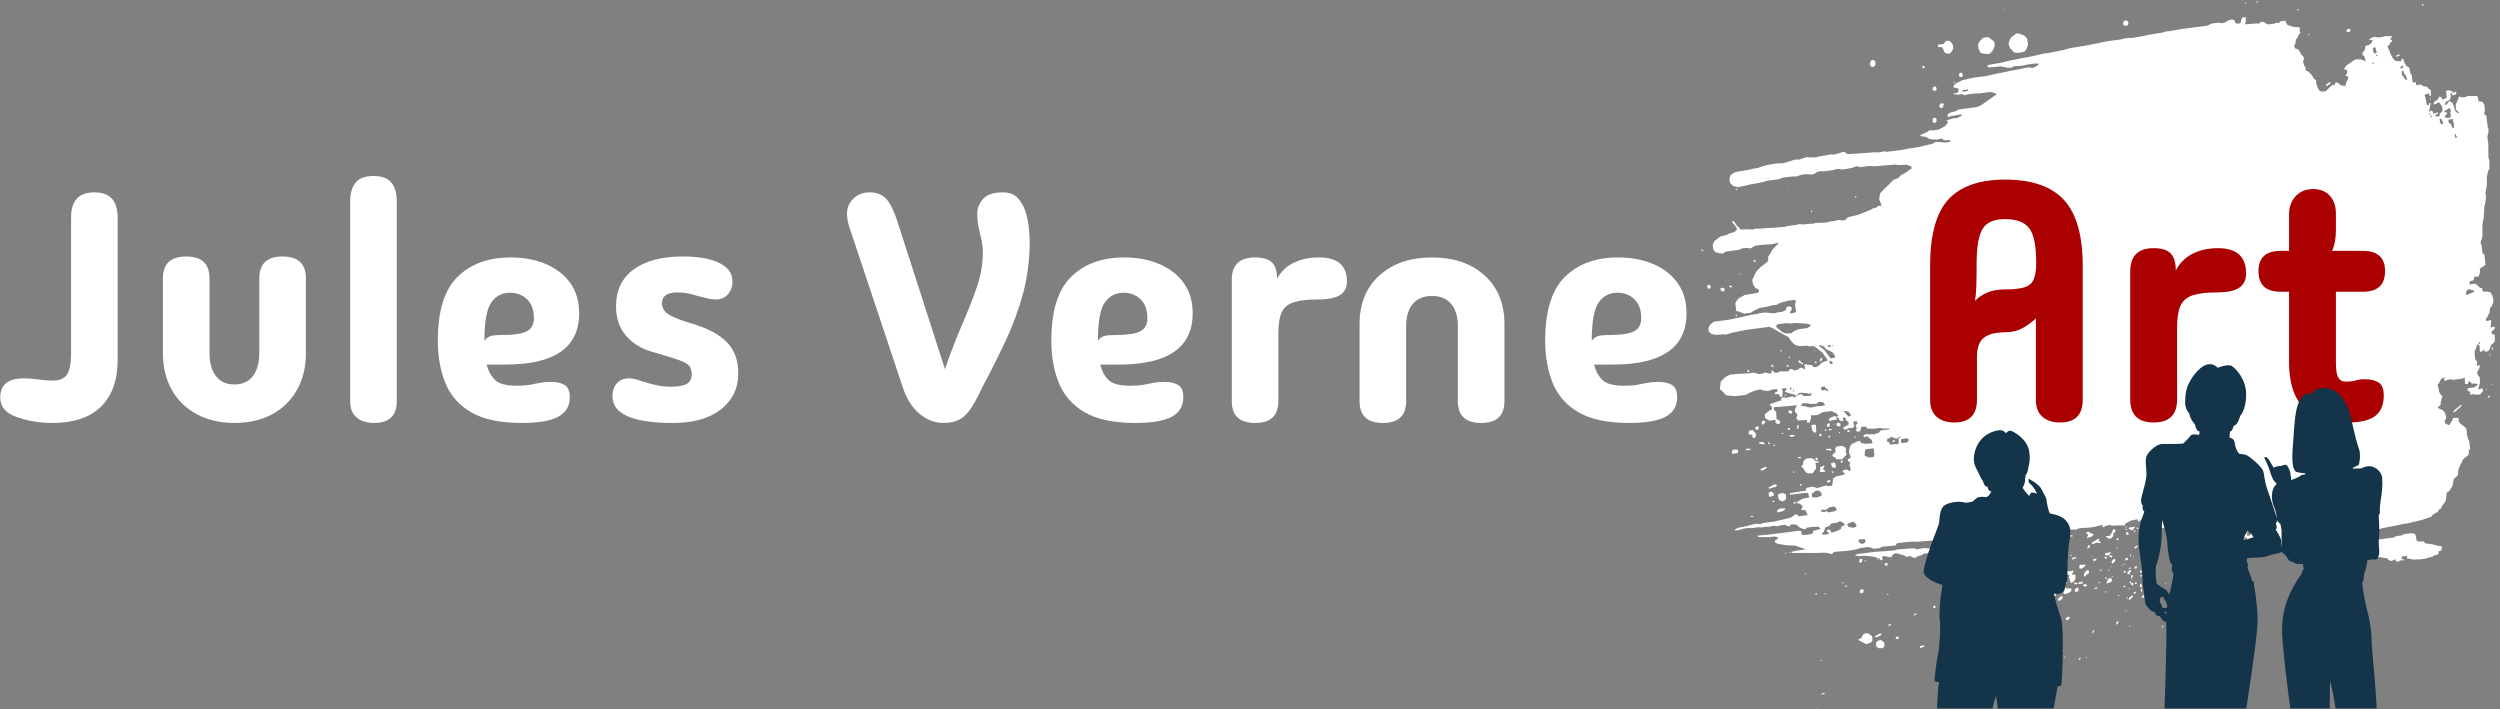 <?xml version="1.0" encoding="UTF-8" standalone="no"?>
<svg xmlns="http://www.w3.org/2000/svg" xmlns:xlink="http://www.w3.org/1999/xlink" xmlns:serif="http://www.serif.com/" width="100%" height="100%" viewBox="0 0 1653 469" version="1.1" xml:space="preserve" style="fill-rule:evenodd;clip-rule:evenodd;stroke-linejoin:round;stroke-miterlimit:2;">
    <rect x="0" y="0" width="1653" height="469" fill="#808080" stroke="none"/>
    <g transform="matrix(1,0,0,1,-210.517,-70.422)">
        <g transform="matrix(0.942,0,0,0.904,108.172,51.673)">
            <rect x="108.655" y="20.737" width="1754.07" height="518.153" style="fill:none;"></rect>
            <clipPath id="_clip1">
                <rect x="108.655" y="20.737" width="1754.07" height="518.153"></rect>
            </clipPath>
            <g clip-path="url(#_clip1)">
                <g transform="matrix(3.737,0,0,3.862,-708.772,-485.889)">
                    <g>
                        <g transform="matrix(0.404,0,0,0.404,41.573,112.274)">
                            <path d="M463,245.076C459.291,245.076 455.883,244.75 452.775,244.099C449.668,243.447 447.061,242.67 444.956,241.768C440.746,239.964 438.641,237.107 438.641,233.197C438.641,227.183 442.25,224.176 449.467,224.176C451.672,224.176 454.003,224.351 456.459,224.702C458.915,225.053 461.095,225.228 463,225.228C466.207,225.228 468.438,224.276 469.691,222.372C470.944,220.467 471.57,217.059 471.57,212.147L471.57,148.695C471.57,140.876 475.179,136.967 482.396,136.967C489.613,136.967 493.222,140.876 493.222,148.695L493.222,215.455C493.222,224.978 490.641,232.295 485.478,237.408C480.316,242.52 472.823,245.076 463,245.076Z" style="fill:#fff;fill-rule:nonzero;"></path>
                        </g>
                        <g transform="matrix(0.404,0,0,0.404,41.573,112.274)">
                            <path d="M547.502,245.076C540.886,245.076 535.072,243.723 530.06,241.016C525.048,238.31 521.164,234.501 518.407,229.589C515.651,224.677 514.272,218.963 514.272,212.448L514.272,177.264C514.272,170.447 517.881,167.039 525.098,167.039C532.316,167.039 535.924,170.447 535.924,177.264L535.924,212.147C535.924,216.858 536.927,220.517 538.931,223.123C540.936,225.73 543.793,227.033 547.502,227.033C551.211,227.033 554.068,225.73 556.072,223.123C558.077,220.517 559.08,216.858 559.08,212.147L559.08,177.264C559.08,170.447 562.688,167.039 569.906,167.039C577.123,167.039 580.732,170.447 580.732,177.264L580.732,212.448C580.732,218.963 579.353,224.677 576.597,229.589C573.84,234.501 569.981,238.31 565.019,241.016C560.057,243.723 554.218,245.076 547.502,245.076Z" style="fill:#fff;fill-rule:nonzero;"></path>
                        </g>
                        <g transform="matrix(0.404,0,0,0.404,41.573,112.274)">
                            <path d="M622.983,235.002C622.983,241.718 619.474,245.076 612.458,245.076C609.049,245.076 606.343,244.224 604.338,242.52C602.333,240.816 601.331,238.31 601.331,235.002L601.331,141.027C601.331,137.418 602.158,134.561 603.812,132.456C605.466,130.351 608.247,129.299 612.157,129.299C616.066,129.299 618.848,130.351 620.502,132.456C622.156,134.561 622.983,137.418 622.983,141.027L622.983,235.002Z" style="fill:#fff;fill-rule:nonzero;"></path>
                        </g>
                        <g transform="matrix(0.404,0,0,0.404,41.573,112.274)">
                            <path d="M681.172,245.076C671.148,245.076 663.304,243.422 657.641,240.114C651.977,236.806 647.968,232.245 645.612,226.431C643.256,220.617 642.078,213.951 642.078,206.433C642.078,192.6 645.136,182.651 651.25,176.587C657.365,170.522 665.585,167.49 675.909,167.49C682.124,167.49 687.638,168.543 692.449,170.648C697.261,172.753 701.02,175.735 703.726,179.594C706.433,183.453 707.786,188.14 707.786,193.653C707.786,209.691 696.358,217.71 673.504,217.71L664.783,217.71C665.585,220.818 666.913,223.249 668.767,225.003C670.622,226.757 673.905,227.634 678.616,227.634C681.222,227.634 683.327,227.484 684.931,227.183C686.535,226.882 688.064,226.582 689.517,226.281C690.971,225.98 692.65,225.83 694.554,225.83C697.261,225.83 699.416,226.306 701.02,227.258C702.623,228.211 703.425,230.14 703.425,233.047C703.425,237.157 701.646,240.189 698.088,242.144C694.529,244.099 688.891,245.076 681.172,245.076ZM663.73,206.584C664.532,205.481 665.434,204.754 666.437,204.404C667.439,204.053 668.993,203.877 671.098,203.877C677.012,203.877 681.097,203.301 683.352,202.148C685.608,200.995 686.735,198.915 686.735,195.908C686.735,192.099 685.683,189.167 683.578,187.112C681.473,185.057 678.816,184.03 675.609,184.03C671.9,184.03 668.993,185.583 666.888,188.691C664.783,191.798 663.73,197.763 663.73,206.584Z" style="fill:#fff;fill-rule:nonzero;"></path>
                        </g>
                        <g transform="matrix(0.404,0,0,0.404,41.573,112.274)">
                            <path d="M751.541,245.076C732.695,245.076 723.273,240.916 723.273,232.596C723.273,229.99 723.975,227.935 725.378,226.431C726.781,224.928 728.636,224.176 730.941,224.176C731.944,224.176 732.921,224.301 733.873,224.552C734.826,224.802 736.705,225.379 739.512,226.281C740.715,226.682 742.319,227.083 744.323,227.484C746.328,227.885 748.283,228.085 750.187,228.085C753.796,228.085 756.352,227.634 757.856,226.732C759.359,225.83 760.111,224.326 760.111,222.221C760.111,220.517 759.71,219.189 758.908,218.237C758.106,217.284 756.402,216.357 753.796,215.455C751.19,214.553 747.13,213.3 741.617,211.696C736.605,210.293 732.57,207.762 729.513,204.103C726.456,200.444 724.927,195.908 724.927,190.495C724.927,182.877 727.683,177.063 733.197,173.053C738.71,169.044 746.278,167.039 755.901,167.039C763.118,167.039 768.782,168.041 772.892,170.046C777.002,172.051 779.057,174.958 779.057,178.767C779.057,181.173 778.355,183.178 776.951,184.782C775.548,186.385 773.644,187.187 771.238,187.187C770.235,187.187 769.058,187.037 767.704,186.736C766.351,186.435 764.722,186.035 762.818,185.533C761.414,185.032 759.936,184.631 758.382,184.33C756.828,184.03 755.199,183.879 753.495,183.879C748.684,183.879 746.278,185.583 746.278,188.992C746.278,190.996 747.23,192.675 749.135,194.029C751.039,195.382 754.698,196.86 760.111,198.464C767.529,200.67 772.992,203.602 776.5,207.26C780.009,210.919 781.763,215.756 781.763,221.77C781.763,228.787 779.082,234.425 773.719,238.686C768.356,242.946 760.963,245.076 751.541,245.076Z" style="fill:#fff;fill-rule:nonzero;"></path>
                        </g>
                        <g transform="matrix(0.404,0,0,0.404,41.573,112.274)">
                            <path d="M877.091,245.076C873.082,245.076 869.373,243.622 865.965,240.715C862.557,237.809 860,233.749 858.296,228.536L833.337,153.056C831.733,147.943 832.008,143.984 834.164,141.177C836.319,138.37 839.201,136.967 842.809,136.967C846.318,136.967 848.999,138.095 850.853,140.35C852.708,142.605 854.437,146.339 856.041,151.552L877.843,219.815C880.55,211.997 883.231,205.005 885.887,198.84C888.544,192.675 890.774,186.962 892.578,181.699C894.383,176.437 895.335,171.349 895.435,166.438C895.536,163.932 895.36,161.676 894.909,159.671C894.458,157.667 894.007,155.637 893.556,153.582C893.105,151.527 892.879,149.246 892.879,146.74C892.879,144.335 893.781,142.104 895.586,140.049C897.39,137.994 900.497,136.967 904.908,136.967C908.216,136.967 910.772,138.195 912.576,140.651C914.381,143.107 915.609,146.114 916.26,149.672C916.912,153.231 917.237,156.764 917.237,160.273C917.237,168.593 916.235,176.537 914.23,184.105C912.225,191.673 909.544,199.066 906.186,206.283C902.828,213.5 899.144,220.918 895.135,228.536C893.33,232.446 891.626,235.628 890.022,238.084C888.418,240.54 886.639,242.319 884.685,243.422C882.73,244.525 880.199,245.076 877.091,245.076Z" style="fill:#fff;fill-rule:nonzero;"></path>
                        </g>
                        <g transform="matrix(0.404,0,0,0.404,41.573,112.274)">
                            <path d="M966.405,245.076C956.381,245.076 948.537,243.422 942.874,240.114C937.21,236.806 933.201,232.245 930.845,226.431C928.489,220.617 927.312,213.951 927.312,206.433C927.312,192.6 930.369,182.651 936.484,176.587C942.598,170.522 950.818,167.49 961.143,167.49C967.358,167.49 972.871,168.543 977.682,170.648C982.494,172.753 986.253,175.735 988.959,179.594C991.666,183.453 993.019,188.14 993.019,193.653C993.019,209.691 981.592,217.71 958.737,217.71L950.016,217.71C950.818,220.818 952.146,223.249 954.001,225.003C955.855,226.757 959.138,227.634 963.849,227.634C966.455,227.634 968.56,227.484 970.164,227.183C971.768,226.882 973.297,226.582 974.75,226.281C976.204,225.98 977.883,225.83 979.787,225.83C982.494,225.83 984.649,226.306 986.253,227.258C987.857,228.211 988.659,230.14 988.659,233.047C988.659,237.157 986.879,240.189 983.321,242.144C979.762,244.099 974.124,245.076 966.405,245.076ZM948.963,206.584C949.765,205.481 950.668,204.754 951.67,204.404C952.672,204.053 954.226,203.877 956.331,203.877C962.245,203.877 966.33,203.301 968.585,202.148C970.841,200.995 971.969,198.915 971.969,195.908C971.969,192.099 970.916,189.167 968.811,187.112C966.706,185.057 964.05,184.03 960.842,184.03C957.133,184.03 954.226,185.583 952.121,188.691C950.016,191.798 948.963,197.763 948.963,206.584Z" style="fill:#fff;fill-rule:nonzero;"></path>
                        </g>
                        <g transform="matrix(0.404,0,0,0.404,41.573,112.274)">
                            <path d="M1022.04,245.076C1014.82,245.076 1011.21,241.668 1011.21,234.851L1011.21,177.865C1011.21,170.948 1014.82,167.49 1022.04,167.49C1025.65,167.49 1028.25,168.267 1029.86,169.821C1031.46,171.374 1032.26,173.905 1032.26,177.414C1034.07,174.106 1036.65,171.625 1040.01,169.971C1043.37,168.317 1047.3,167.49 1051.81,167.49C1060.43,167.49 1064.74,171.249 1064.74,178.767C1064.74,181.574 1063.69,183.679 1061.58,185.082C1059.48,186.486 1056.02,187.187 1051.21,187.187C1046.5,187.187 1042.79,187.613 1040.08,188.465C1037.38,189.317 1035.5,190.871 1034.44,193.127C1033.39,195.382 1032.86,198.615 1032.86,202.825L1032.86,234.851C1032.86,241.668 1029.26,245.076 1022.04,245.076Z" style="fill:#fff;fill-rule:nonzero;"></path>
                        </g>
                        <g transform="matrix(0.404,0,0,0.404,41.573,112.274)">
                            <path d="M1081.43,245.076C1074.21,245.076 1070.61,241.668 1070.61,234.851L1070.61,198.765C1070.61,189.142 1073.69,181.524 1079.85,175.91C1086.02,170.297 1094.16,167.49 1104.29,167.49C1114.41,167.49 1122.55,170.297 1128.72,175.91C1134.88,181.524 1137.97,189.142 1137.97,198.765L1137.97,234.851C1137.97,241.668 1134.36,245.076 1127.14,245.076C1119.92,245.076 1116.31,241.668 1116.31,234.851L1116.31,199.968C1116.31,195.257 1115.26,191.673 1113.16,189.217C1111.05,186.761 1108.1,185.533 1104.29,185.533C1100.48,185.533 1097.52,186.761 1095.41,189.217C1093.31,191.673 1092.26,195.257 1092.26,199.968L1092.26,234.851C1092.26,241.668 1088.65,245.076 1081.43,245.076Z" style="fill:#fff;fill-rule:nonzero;"></path>
                        </g>
                        <g transform="matrix(0.404,0,0,0.404,41.573,112.274)">
                            <path d="M1196.01,245.076C1185.98,245.076 1178.14,243.422 1172.47,240.114C1166.81,236.806 1162.8,232.245 1160.44,226.431C1158.09,220.617 1156.91,213.951 1156.91,206.433C1156.91,192.6 1159.97,182.651 1166.08,176.587C1172.2,170.522 1180.42,167.49 1190.74,167.49C1196.96,167.49 1202.47,168.543 1207.28,170.648C1212.09,172.753 1215.85,175.735 1218.56,179.594C1221.27,183.453 1222.62,188.14 1222.62,193.653C1222.62,209.691 1211.19,217.71 1188.34,217.71L1179.62,217.71C1180.42,220.818 1181.75,223.249 1183.6,225.003C1185.45,226.757 1188.74,227.634 1193.45,227.634C1196.06,227.634 1198.16,227.484 1199.76,227.183C1201.37,226.882 1202.9,226.582 1204.35,226.281C1205.8,225.98 1207.48,225.83 1209.39,225.83C1212.09,225.83 1214.25,226.306 1215.85,227.258C1217.46,228.211 1218.26,230.14 1218.26,233.047C1218.26,237.157 1216.48,240.189 1212.92,242.144C1209.36,244.099 1203.72,245.076 1196.01,245.076ZM1178.56,206.584C1179.37,205.481 1180.27,204.754 1181.27,204.404C1182.27,204.053 1183.83,203.877 1185.93,203.877C1191.85,203.877 1195.93,203.301 1198.18,202.148C1200.44,200.995 1201.57,198.915 1201.57,195.908C1201.57,192.099 1200.52,189.167 1198.41,187.112C1196.31,185.057 1193.65,184.03 1190.44,184.03C1186.73,184.03 1183.83,185.583 1181.72,188.691C1179.62,191.798 1178.56,197.763 1178.56,206.584Z" style="fill:#fff;fill-rule:nonzero;"></path>
                        </g>
                    </g>
                </g>
                <g transform="matrix(1.282,0,0,1.089,1149.97,-118.232)">
                    <rect x="110.766" y="107.135" width="487.063" height="496.417" style="fill:none;"></rect>
                    <clipPath id="_clip2">
                        <rect x="110.766" y="107.135" width="487.063" height="496.417"></rect>
                    </clipPath>
                    <g clip-path="url(#_clip2)">
                        <g transform="matrix(0.113,-0.018,0.014,0.133,102.307,150.4)">
                            <path d="M3688.96,796.72L3678.72,799.28L3681.28,812.08L3673.6,830L3653.12,837.68L3648.51,845.36L3646.34,850.781L3653.12,853.04L3671.04,835.12L3683.84,847.92L3688.96,863.28L3690.24,877.36L3691.52,883.76L3694.4,892.4L3699.2,894L3699.2,901.68L3709.44,899.12L3696.64,881.2L3699.2,855.6L3709.44,840.24L3717.12,824.88L3717.12,822.32L3718.4,822.32L3719.68,819.76L3726.08,822.32L3727.36,822.32L3729.28,823.6L3732.48,824.88L3741.62,826.708L3750.4,825.733L3760.64,822.32L3780.39,825.611L3804.16,827.44L3806.72,830L3806.49,830.931L3809.28,835.12L3809.28,855.6L3827.2,860.72L3834.88,876.08L3834.88,901.68L3829.76,917.04L3829.76,927.28L3837.44,929.84L3837.44,986.16L3840,1001.52L3837.44,1016.88L3829.76,1037.36L3829.76,1075.76L3827.2,1096.24L3824.64,1119.28L3822.08,1139.76L3824.64,1160.24L3819.52,1198.64L3811.84,1208.88L3801.6,1239.6L3799.04,1270.32L3791.36,1298.48L3786.24,1313.84L3786.24,1336.88L3781.12,1357.36L3770.88,1390.64L3768.32,1411.12L3767.27,1411.12L3763.2,1434.16L3752.96,1467.44L3750.4,1482.8L3745.28,1528.88L3740.71,1538.94L3740.16,1541.68L3732.48,1557.04L3733.76,1568.56L3735.04,1569.84L3735.04,1610.8L3742.72,1621.04L3742.72,1672.24L3719.68,1685.04L3712,1687.6L3712,1705.52L3701.76,1726L3691.52,1726L3681.28,1723.44L3676.16,1741.36L3658.24,1743.92L3653.12,1756.72L3655.68,1759.28L3681.28,1759.28L3685.38,1763.89L3686.4,1764.4L3701.76,1782.32L3712,1787.44L3712,1802.8L3737.6,1807.92L3737.6,1808.71L3745.28,1810.48L3747.84,1813.04L3750.4,1815.6L3755.52,1828.4L3758.08,1848.88L3757.63,1851.59L3758.08,1856.56L3756.03,1861.17L3755.52,1864.24L3747.84,1879.6L3736.87,1890.57L3732.48,1910.32L3717.12,1935.92L3712,1938.48L3709.44,1951.28L3735.04,1951.28L3732.48,1966.64L3727.36,1987.12L3747.84,1984.56L3745.28,1997.36L3729.92,2007.6L3729.92,2020.4L3742.72,2025.52L3740.16,2056.24L3732.48,2066.48L3730.77,2065.63L3727.36,2069.04L3719.68,2074.16L3709.44,2094.64L3701.76,2102.32L3699.84,2102.32L3696.64,2104.88L3683.84,2102.32L3686.4,2092.08L3676.16,2097.2L3663.36,2102.32L3660.8,2092.08L3663.36,2086.96L3663.36,2069.04L3658.24,2063.92L3653.12,2063.92L3648,2076.72L3637.76,2094.64L3635.2,2107.44L3635.2,2135.6L3642.88,2148.4L3640.32,2161.2L3637.76,2168.88L3653.12,2166.32L3650.56,2179.12L3635.2,2202.16L3637.76,2214.96L3645.44,2227.76L3642.88,2255.92L3630.08,2286.64L3650.56,2284.08L3653.12,2286.64L3652.1,2291.76L3653.12,2296.88L3650.56,2299.44L3637.76,2312.24L3622.4,2312.24L3604.48,2307.12L3589.12,2307.12L3591.68,2291.76L3586.56,2291.76L3586.11,2289.53L3578.88,2286.64L3581.44,2273.84L3614.72,2273.84L3630.08,2263.6L3632.64,2258.48L3604.48,2253.36L3593.81,2240.56L3590.4,2240.56L3584,2253.36L3571.2,2250.8L3573.76,2220.08L3560.96,2222.64L3512.32,2222.64L3507.2,2217.52L3489.28,2220.08L3476.48,2222.64L3473.92,2214.96L3479.04,2204.72L3461.12,2209.84L3449.17,2227.76L3448.32,2230.32L3447.22,2230.69L3445.76,2232.88L3440.64,2232.88L3443.2,2273.84L3448.32,2286.64L3456,2296.88L3450.88,2309.68L3443.2,2327.6L3443.2,2337.84L3440.84,2339.42L3440.64,2340.4L3427.84,2348.08L3427.84,2353.2L3450.88,2368.56L3458.56,2383.92L3461.12,2406.96L3450.88,2422.32L3452.93,2432.56L3455.15,2436.26L3468.8,2445.36L3481.6,2432.56L3494.4,2412.08L3517.44,2414.64L3520,2419.76L3517.44,2432.56L3525.12,2445.36L3545.6,2465.84L3550.72,2481.2L3550.72,2494L3548.16,2496.56L3550.72,2519.6L3555.84,2540.08L3555.84,2575.92L3548.16,2583.6L3545.6,2604.08L3514.88,2624.56L3509.39,2633.34L3507.2,2639.92L3502.08,2645.04L3494.4,2657.84L3485.99,2674.66L3481.6,2698.8L3458.56,2716.72L3448.32,2750L3435.52,2765.36L3430.4,2773.04L3417.6,2778.16L3407.36,2819.12L3392,2837.04L3384.32,2844.72L3379.2,2854.96L3368.96,2857.52L3363.84,2867.76L3335.68,2880.56L3330.56,2888.24L3281.92,2898.48L3210.24,2906.16L3192.32,2906.16L3166.72,2908.72L3089.92,2913.84L3064.32,2918.96L3028.48,2918.96L3005.44,2921.52L2982.4,2921.52L2984.96,2913.84L2990.08,2911.28L2992.64,2901.04L3002.88,2901.04L3005.44,2893.36L2995.2,2890.8L2915.84,2890.8L2903.04,2895.92L2887.68,2895.92L2882.56,2893.36L2867.2,2893.36L2854.4,2898.48L2836.48,2898.48L2821.12,2895.92L2780.16,2898.48L2777.6,2893.36L2769.92,2895.92L2759.68,2906.16L2749.44,2908.72L2746.88,2895.92L2749.44,2890.8L2728.96,2895.92L2713.6,2901.04L2667.52,2903.6L2631.68,2908.72L2621.44,2917.25L2621.44,2918.96L2619.25,2920.06L2606.08,2942L2580.48,2942L2572.8,2944.56L2496,2944.56L2489.6,2942L2488.32,2942L2486.86,2940.9L2470.4,2934.32L2443.15,2931.84L2432,2934.32L2429.44,2926.64L2424.32,2924.08L2442.24,2916.4L2437.12,2901.04L2449.92,2898.48L2446.45,2888.06L2434.56,2885.68L2437.12,2872.88L2426.88,2870.32L2424.32,2880.56L2414.08,2880.56L2414.08,2875.44L2419.2,2875.44L2421.76,2860.08L2406.4,2857.52L2401.28,2854.96L2375.68,2857.52L2373.12,2844.72L2380.8,2837.04L2357.76,2821.68L2342.4,2816.56L2339.84,2824.24L2316.8,2826.8L2306.56,2831.92L2245.12,2834.48L2237.44,2837.04L2227.2,2834.48L2216.96,2837.04L2188.8,2837.04L2181.12,2834.48L2178.56,2842.16L2160.64,2839.6L2150.4,2842.16L2147.84,2834.48L2142.72,2834.48L2135.04,2824.24L2135.04,2814L2150.4,2819.12L2160.64,2814L2173.44,2796.08L2183.68,2793.52L2209.28,2798.64L2229.76,2798.64L2232.32,2790.96L2222.08,2775.6L2209.28,2778.16L2199.04,2780.72L2176,2770.48L2163.2,2773.04L2150.4,2780.72L2127.36,2780.72L2112,2773.04L2091.52,2770.48L2060.8,2770.48L2022.4,2773.04L2004.48,2775.6L1994.24,2773.04L1984,2765.36L1958.4,2767.92L1950.72,2762.8L1955.84,2750L1960.96,2739.76L1968.64,2747.44L1960.96,2760.24L1968.64,2757.68L1976.32,2739.76L1986.56,2732.08L1994.24,2732.08L1991.68,2721.84L1973.76,2719.28L1966.08,2711.6L1950.72,2711.6L1940.48,2719.28L1935.36,2719.28L1935.36,2724.4L1927.68,2721.84L1927.68,2711.6L1894.4,2714.16L1876.48,2721.84L1866.24,2724.4L1863.68,2734.64L1848.32,2732.08L1827.84,2729.52L1799.68,2726.96L1792,2721.84L1771.52,2724.4L1756.16,2729.52L1756.16,2721.84L1758.72,2716.72L1717.76,2721.84L1681.92,2721.84L1664,2719.28L1640.96,2719.28L1625.6,2724.4L1620.48,2721.84L1589.76,2719.28L1564.16,2721.84L1541.12,2721.84L1512.96,2714.16L1492.48,2716.72L1469.44,2721.84L1408,2721.84L1408,2716.72L1425.92,2711.6L1425.92,2706.48L1402.88,2698.8L1382.4,2701.36L1377.28,2703.92L1328.64,2706.48L1287.68,2703.92L1249.28,2703.92L1218.56,2701.36L1203.2,2698.8L1192.96,2709.04L1187.84,2709.04L1185.28,2696.24L1175.04,2698.8L1108.48,2698.8L1093.12,2696.24L1085.44,2701.36L1072.64,2698.8L1041.92,2693.68L1008.64,2691.12L993.28,2688.56L993.28,2706.48L990.72,2711.6L970.24,2711.6L962.56,2701.36L962.56,2688.56L947.2,2686L857.6,2680.88L849.92,2678.32L803.84,2675.76L765.44,2675.76L757.76,2686L691.2,2683.44L680.96,2688.56L652.8,2688.56L634.88,2678.32L622.08,2675.76L591.36,2675.76L558.08,2680.88L517.12,2680.88L468.48,2678.32L455.68,2680.88L450.56,2688.56L427.52,2678.32L414.72,2675.76L363.52,2670.64L312.32,2662.96L268.8,2657.84L258.56,2655.28L258.56,2650.16L284.16,2647.6L317.44,2647.6L325.12,2645.04L289.28,2627.12L281.6,2622L238.08,2614.32L197.12,2601.52L184.32,2591.28L186.88,2583.6L202.24,2575.92L199.68,2568.24L186.88,2563.12L161.28,2563.12L107.52,2555.44L107.52,2547.76L171.52,2550.32L309.76,2550.32L317.44,2552.88L317.44,2573.36L348.16,2575.92L371.2,2573.36L373.76,2560.56L412.16,2555.44L401.92,2542.64L373.76,2540.08L345.6,2540.08L337.92,2547.76L325.12,2542.64L312.32,2534.96L299.52,2519.6L281.6,2514.48L271.36,2514.48L266.24,2522.16L253.44,2519.6L245.76,2511.92L215.04,2511.92L207.36,2514.48L189.44,2509.36L166.4,2511.92L153.6,2509.36L130.56,2509.36L115.2,2506.8L79.36,2506.8L71.68,2504.24L38.4,2504.24L35.84,2506.8L28.16,2506.8L5.12,2509.36L2.56,2501.68L20.48,2496.56L56.32,2494L94.72,2488.88L112.64,2488.88L117.76,2491.44L133.12,2491.44L138.24,2488.88L194.56,2488.88L268.8,2481.2L289.28,2473.52L299.52,2465.84L309.76,2470.96L314.88,2478.64L358.4,2478.64L350.72,2453.04L330.24,2447.92L330.24,2442.8L337.92,2440.24L337.92,2427.44L327.68,2417.2L314.88,2412.08L314.88,2406.96L343.04,2394.16L376.32,2391.6L373.76,2368.56L348.16,2366L286.72,2366L286.72,2358.32L348.16,2355.76L360.96,2358.32L368.64,2342.96L389.12,2340.4L399.36,2340.4L419.84,2350.64L448,2345.52L463.36,2342.96L476.16,2348.08L491.52,2348.08L496.64,2335.28L501.76,2312.24L517.12,2304.56L547.84,2302L560.64,2299.44L558.08,2291.76L550.4,2286.64L552.96,2278.96L570.88,2276.4L581.12,2284.08L588.8,2286.64L591.36,2268.72L588.8,2266.16L588.8,2253.36L593.92,2243.12L583.68,2238L583.68,2227.76L599.04,2220.08L596.48,2204.72L593.92,2202.16L594.88,2198.32L593.92,2194.48L595.627,2191.07L593.92,2189.36L596.48,2179.12L604.16,2161.2L611.84,2153.52L637.44,2145.84L640,2143.28L645.585,2144.21L650.24,2143.28L655.36,2145.84L657.325,2155.66L670.72,2158.64L675.84,2161.2L711.68,2163.76L709.12,2145.84L693.76,2130.48L693.76,2125.36L673.28,2127.92L673.28,2117.68L688.64,2112.56L701.44,2117.68L714.24,2117.68L721.92,2120.24L747.52,2115.12L757.76,2104.88L801.28,2104.88L798.72,2099.76L768,2097.2L760.32,2092.08L727.04,2092.08L693.76,2086.96L691.2,2076.72L668.16,2074.16L663.04,2089.52L655.36,2097.2L642.56,2094.64L640,2081.84L647.68,2079.28L642.56,2071.6L642.56,2061.36L650.606,2057.34L651.84,2052.4L650.24,2046L647.68,2043.44L632.32,2043.44L634.88,2066.48L632.32,2071.6L619.52,2074.16L609.745,2072.53L601.6,2074.16L599.04,2076.72L583.68,2076.72L581.12,2066.48L606.72,2056.24L609.28,2053.68L609.28,2040.88L601.6,2035.76L596.48,2017.84L586.24,2015.28L586.24,2033.2L576,2033.2L568.32,2028.08L565.76,2017.84L555.52,2007.6L565.76,2005.04L558.08,1992.24L550.4,1987.12L535.04,1976.88L494.08,1976.88L473.6,1984.56L471.04,1987.12L450.56,1987.12L435.2,1984.56L432.64,2002.48L427.789,2010.97L427.52,2012.72L422.4,2020.4L412.16,2017.84L412.16,2005.04L371.2,2002.48L369.951,1999.98L368.64,1999.92L363.52,1987.12L371.2,1976.88L368.64,1966.64L360.96,1958.96L363.52,1943.6L373.76,1925.68L304.64,1923.12L263.68,1920.56L261.12,1930.8L268.8,1943.6L271.36,1946.16L268.8,1982L281.6,1989.68L284.16,1994.8L283.307,1998.21L284.16,2002.48L281.966,2003.58L281.6,2005.04L273.92,2007.6L265.387,2002.48L263.68,2002.48L263.863,2001.57L261.12,1999.92L263.68,1984.56L232.96,1984.56L217.6,1971.76L215.04,1966.64L215.04,1951.28L226.211,1943.83L225.28,1943.6L238.08,1935.92L250.88,1930.8L253.44,1928.24L253.44,1915.44L245.76,1907.76L245.76,1902.64L296.96,1892.4L302.08,1892.4L304.64,1879.6L320,1877.04L322.56,1882.16L348.16,1879.6L353.28,1882.16L353.28,1877.04L360.96,1879.6L360.96,1884.72L381.44,1879.6L386.56,1874.48L404.48,1874.48L412.16,1884.72L437.76,1887.28L448,1887.28L450.56,1874.48L435.2,1877.04L430.08,1871.92L412.16,1869.36L409.6,1866.8L389.12,1866.8L381.44,1877.04L373.76,1877.04L371.2,1871.92L345.6,1861.68L325.12,1851.44L330.24,1843.76L335.36,1843.76L332.8,1833.52L312.32,1833.52L314.88,1848.88L309.76,1874.48L296.96,1871.92L296.96,1859.12L276.48,1856.56L276.48,1848.88L289.28,1846.32L291.84,1833.52L269.938,1831.53L259.584,1833.01L253.44,1836.08L247.467,1835.23L243.2,1836.08L217.6,1828.4L209.92,1823.28L184.32,1825.84L156.16,1833.52L138.24,1841.2L87.04,1841.2L43.52,1830.96L25.6,1805.36L17.92,1797.68L18.851,1792.09L17.92,1787.44L20.48,1782.32L25.6,1759.28L37.12,1750.32L40.96,1746.48L45.76,1743.6L48.64,1741.36L64,1733.68L76.8,1731.12L99.84,1731.12L163.84,1736.24L189.44,1736.24L212.48,1746.48L230.4,1746.48L232.96,1743.92L248.32,1743.92L256,1749.04L273.92,1751.6L273.92,1736.24L281.6,1738.8L286.72,1749.04L304.64,1751.6L314.88,1746.48L348.16,1751.6L358.4,1749.04L360.448,1745.97L360.96,1743.92L361.691,1744.1L363.52,1741.36L373.76,1743.92L384,1751.6L404.48,1749.04L412.16,1741.36L424.96,1743.92L430.08,1751.6L437.76,1749.04L432.64,1728.56L445.44,1728.56L448,1731.12L471.04,1736.24L476.16,1746.48L488.96,1749.04L501.76,1743.92L522.24,1728.56L545.533,1724.32L545.28,1723.44L550.4,1723.44L543.01,1709.48L542.72,1710.64L541.661,1706.93L527.36,1679.92L499.2,1649.2L491.52,1643.44L483.84,1641.52L468.48,1641.52L460.8,1636.4L424.96,1633.84L404.48,1626.16L389.12,1608.24L376.32,1582.64L353.28,1564.72L332.8,1549.36L304.64,1526.32L291.84,1518.64L176.64,1518.64L112.64,1523.76L79.36,1528.88L71.68,1526.32L30.72,1523.76L10.24,1516.08L0,1503.28L0,1485.36L10.24,1470L25.6,1459.76L33.28,1457.2L102.4,1457.2L192,1449.52L215.04,1446.96L240.64,1446.96L250.88,1444.4L276.48,1444.4L291.84,1446.96L291.84,1447.81L322.56,1454.64L340.48,1452.08L360.96,1452.08L378.88,1446.96L384,1434.16L391.68,1429.04L404.48,1431.6L409.6,1436.72L407.04,1449.52L399.36,1457.2L396.8,1464.88L417.28,1464.88L427.52,1462.32L427.52,1421.36L435.2,1406L424.96,1400.88L399.36,1400.88L358.4,1406L340.48,1413.68L317.44,1413.68L302.08,1416.24L256,1418.8L225.28,1429.04L212.48,1436.72L179.2,1436.72L168.607,1430.1L163.84,1429.04L158.72,1423.92L148.48,1421.36L148.297,1420.45L143.36,1418.8L143.36,1380.4L153.6,1365.04L166.4,1354.8L194.56,1344.56L256,1342L263.68,1336.88L263.68,1326.64L251.113,1318.26L250.88,1318.96L250.092,1317.58L248.32,1316.4L240.64,1301.04L238.08,1275.44L263.68,1234.48L289.28,1214L320,1196.08L327.68,1185.84L327.68,1170.48L343.04,1152.56L353.28,1137.2L384,1111.6L386.56,1106.48L363.52,1109.04L340.48,1109.04L304.64,1106.48L273.92,1106.48L250.88,1116.72L238.08,1114.16L230.4,1111.6L207.36,1111.6L194.56,1116.72L130.56,1116.72L115.2,1124.4L102.4,1121.84L81.92,1114.16L74.24,1103.92L71.68,1096.24L71.68,1075.76L81.92,1057.84L84.48,1055.28L86.016,1055.28L102.4,1045.04L109.568,1041.46L110.08,1039.92L114.347,1039.07L117.76,1037.36L122.88,1037.36L142.08,1034.96L156.16,1029.68L184.32,1024.56L197.12,1014.32L194.56,1001.52L179.2,975.92L179.2,970.8L186.88,970.8L199.68,996.4L212.48,1011.76L212.48,1016.03L215.04,1016.88L245.76,1019.44L271.36,1024.56L281.6,1022L304.64,1024.56L314.174,1025.09L320,1024.56L327.68,1025.84L350.72,1027.12L371.2,1029.68L384,1029.68L424.008,1032.18L437.76,1029.68L483.84,1029.68L494.08,1027.12L517.12,1032.24L537.6,1032.24L565.76,1034.8L568.832,1034.29L570.88,1032.24L577.396,1032.86L581.12,1032.24L583.529,1033.44L624.64,1037.36L642.56,1034.8L670.72,1034.8L686.08,1032.24L706.56,1037.36L719.36,1037.36L729.6,1027.12L737.28,1024.56L783.36,1019.44L849.92,1001.52L852.48,998.96L878.08,993.84L883.2,988.72L901.12,988.72L893.44,958L896,942.64L900.189,932.865L901.12,927.28L903.276,925.663L903.68,924.72L919.04,911.92L954.88,883.76L972.8,868.4L995.84,863.28L1011.2,850.48L1036.8,840.24L1062.4,824.88L1067.52,824.88L1064.96,812.08L1044.48,801.84L1013.76,799.28L990.72,794.16L947.2,791.6L890.88,789.04L867.84,783.92L821.76,783.92L817.493,781.36L816.64,781.36L805.809,777.028L788.48,781.36L762.88,783.92L732.16,783.92L719.36,778.8L701.44,778.8L693.76,781.36L645.12,781.36L637.44,778.8L616.96,778.8L596.48,789.04L590.895,788.109L586.24,789.04L560.64,783.92L537.6,783.92L512,789.04L491.52,786.48L442.88,786.48L430.08,791.6L373.76,791.6L335.36,796.72L284.16,799.28L263.68,801.84L227.84,804.4L207.36,796.72L205.312,794.262L204.8,794.16L194.56,781.36L192,776.24L192,758.32L199.68,740.4L217.6,730.16L235.52,727.6L294.4,725.04L312.32,722.48L332.8,722.48L366.08,714.8L399.36,712.24L432.64,712.24L455.68,714.8L488.96,709.68L514.56,704.56L537.6,707.12L560.64,702L576,699.44L581.12,702L616.96,707.12L629.76,704.56L688.64,702L709.12,704.56L755.2,696.88L768,709.68L780.8,712.24L860.16,717.36L903.68,719.92L916.48,722.48L934.4,722.48L944.64,719.92L957.44,725.04L1041.92,725.04L1070.08,722.48L1105.92,722.48L1180.16,714.8L1198.08,707.12L1223.68,712.24L1246.72,717.36L1272.32,714.8L1264.64,707.12L1239.04,704.56L1228.8,694.32L1203.2,696.88L1180.16,691.76L1169.92,689.2L1154.56,676.4L1128.96,668.72L1128.96,663.6L1167.36,650.8L1175.04,645.68L1192.96,648.24L1218.56,648.24L1251.84,635.44L1267.2,620.08L1267.2,612.4L1262.08,607.28L1290.24,602.16L1315.84,602.16L1336.32,594.48L1338.88,586.8L1287.68,589.36L1274.88,591.92L1269.76,589.36L1272.32,576.56L1285.12,571.44L1318.4,566.32L1323.52,561.2L1413.12,561.2L1433.6,556.08L1461.76,540.72L1512.96,512.56L1518.08,507.44L1489.92,494.64L1428.48,494.64L1423.36,492.08L1374.72,492.08L1364.48,494.64L1354.24,486.96L1333.76,486.96L1323.52,484.4L1310.72,481.84L1310.72,479.28L1333.76,476.72L1338.88,463.92L1338.88,457.264L1323.52,451.12L1315.84,448.56L1318.4,438.32L1328.64,430.64L1364.48,417.84L1420.8,412.72L1477.12,412.72L1530.88,407.6L1574.4,405.04L1594.88,402.48L1651.2,399.92L1666.56,397.36L1689.6,397.36L1702.4,402.48L1715.2,399.92L1733.12,392.24L1735.68,384.56L1717.76,382L1692.16,382L1653.76,384.56L1615.36,382L1607.68,387.12L1592.32,387.12L1553.92,374.32L1495.04,371.76L1489.92,361.52L1497.6,358.96L1553.92,356.4L1600,351.28L1717.76,343.6L1763.84,338.48L1789.44,338.48L1863.68,333.36L1894.4,328.24L1976.32,325.68L2045.44,320.56L2076.16,318L2140.16,318L2158.08,315.44L2186.24,315.44L2193.92,318L2255.36,315.44L2273.28,312.88L2350.08,310.32L2357.76,307.76L2391.04,307.76L2434.56,305.2L2565.12,305.2L2585.6,297.52L2618.88,297.52L2634.24,302.64L2652.16,300.08L2667.52,292.4L2685.44,289.84L2695.68,294.96L2700.8,312.88L2718.72,315.44L2723.84,312.88L2731.52,292.4L2736.64,287.28L2749.44,287.28L2752,289.84L2751.07,295.425L2752,300.08L2744.32,323.12L2795.52,325.68L2810.88,328.24L2823.68,320.56L2833.92,323.12L2849.28,335.92L2856.96,338.48L2882.56,338.48L2895.36,335.92L2905.6,338.48L2915.84,330.8L2938.88,330.8L2941.44,343.6L2946.56,353.84L2967.04,364.08L2982.4,369.2L3000.32,371.76L3002.88,379.44L3000.32,389.68L3002.88,399.92L2992.64,410.16L2984.96,425.52L2977.28,430.64L2972.16,451.12L2965.09,460.541L2967.04,474.16L2977.28,479.28L2982.4,481.84L2995.2,512.56L3002.88,522.8L3002.15,522.983L3005.44,527.92L2997.76,545.84L3000.32,566.32L3005.44,571.44L3005.44,591.92L3015.68,597.04L3031.04,617.52L3038.72,638L3048.96,645.68L3046.4,661.04L3054.08,691.76L3059.2,702L3069.44,707.12L3087.36,707.12L3120.64,681.52L3133.44,681.52L3141.12,668.72L3153.92,676.4L3161.6,686.64L3184.64,694.32L3189.76,678.96L3202.56,658.48L3202.56,648.24L3192.32,643.12L3192.32,638L3200,632.88L3202.56,614.96L3189.76,612.4L3192.32,602.16L3200.96,594.96L3200,594.48L3204.73,591.822L3207.68,589.36L3220.48,582.96L3240.96,571.44L3244.8,570.8L3248.64,568.88L3253.44,569.36L3256.32,568.88L3262.6,570.276L3274.24,571.44L3278.51,573.81L3279.36,574L3297.28,584.24L3294.95,571.44L3294.72,571.44L3292.16,556.08L3284.48,550.96L3287.04,538.16L3297.55,529.749L3302.4,516.827L3302.4,512.56L3307.52,507.44L3322.88,504.88L3335.68,497.2L3343.36,481.84L3328,481.84L3328,476.72L3336.96,472.88L3338.24,471.6L3340.65,471.299L3345.92,469.04L3351.89,469.893L3358.72,469.04L3362.21,471.367L3363.84,471.6L3366.4,474.16L3389.44,474.16L3409.92,471.6L3415.04,474.16L3438.08,476.72L3432.96,484.4L3427.84,484.4L3430.4,494.64L3435.52,497.2L3434.88,499.12L3435.52,499.76L3432.96,504.88L3425.28,504.88L3422.72,515.12L3409.92,522.8L3420.16,566.32L3427.84,586.8L3436.8,600.24L3442.1,602.891L3466.24,607.28L3468.8,594.48L3476.48,597.04L3481.6,622.64L3489.28,635.44L3499.52,643.12L3502.08,671.28L3507.2,681.52L3507.2,719.92L3520,719.92L3522.56,722.48L3522.56,735.28L3545.6,735.28L3555.84,745.52L3573.76,750.64L3578.88,760.88L3586.43,766.539L3586.56,766L3589.12,768.56L3586.56,796.72L3578.88,796.72L3578.88,783.92L3555.84,789.04L3558.4,801.84L3560.96,840.24L3571.2,842.8L3573.76,832.56L3581.44,835.12L3576.32,847.92L3568.64,870.96L3568.64,876.08L3581.44,870.96L3586.56,881.2L3586.56,888.88L3609.6,883.76L3607.04,891.44L3596.8,896.56L3594.24,904.24L3614.72,904.24L3617.28,891.44L3632.64,881.2L3632.64,858.16L3624.96,842.8L3619.84,835.12L3607.04,840.24L3594.24,842.8L3596.8,830L3617.28,819.76L3624.96,806.96L3635.2,812.08L3637.76,824.88L3660.8,817.2L3660.8,783.92L3671.04,781.36L3691.52,789.04L3688.96,796.72ZM3688.96,796.72L3706.88,794.16L3709.44,796.72L3706.88,806.96L3688.96,809.52L3686.4,801.84L3688.96,796.72ZM1356.8,468.827L1356.8,476.72L1382.4,474.16L1383.13,471.966L1382.4,471.6L1384.96,466.48L1356.8,468.827ZM849.92,2153.52L849.92,2148.4L839.68,2150.96L826.88,2156.08L814.08,2148.4L808.96,2148.4L808.96,2143.28L798.72,2145.84L796.16,2150.96L785.92,2148.4L780.8,2163.76L791.04,2168.88L793.6,2181.68L816.64,2181.68L829.44,2184.24L837.12,2179.12L837.12,2158.64L842.24,2153.52L849.92,2153.52ZM849.92,2161.2L848,2172.72L847.573,2176.99L848.64,2179.12L852.48,2179.12L853.76,2181.68L878.08,2181.68L885.76,2171.44L885.76,2166.32L878.08,2161.2L849.92,2161.2ZM849.92,2153.52L849.125,2161.46L849.92,2161.2L849.92,2153.52ZM806.4,2171.44L808.96,2163.76L819.2,2161.2L819.2,2168.88L806.4,2171.44ZM3479.04,680.667L3476.48,676.4L3471.36,668.72L3471.36,655.92L3461.12,658.48L3461.12,678.96L3468.8,686.64L3467.13,689.979L3476.48,702L3484.16,702L3479.04,686.64L3479.04,680.667ZM570.88,2540.08L547.84,2545.2L540.16,2550.32L545.28,2563.12L568.32,2570.8L583.68,2565.68L583.68,2555.44L570.88,2540.08ZM560.64,1728.56L555.52,1726L558.08,1741.36L568.32,1743.92L569.173,1742.21L570.88,1733.68L562.688,1727.54L560.64,1728.56ZM678.4,2230.32L706.56,2232.88L711.68,2227.76L714.24,2191.92L711.68,2189.36L673.28,2189.36L665.6,2217.52L673.28,2225.2L678.4,2225.2L678.4,2230.32ZM2158.08,2724.4L2147.84,2724.4L2150.4,2732.08L2158.08,2729.52L2158.08,2724.4ZM440.32,2473.52L450.56,2470.96L458.24,2478.64L491.52,2476.08L499.2,2470.96L499.2,2465.84L491.52,2453.04L468.48,2453.04L448,2463.28L424.96,2460.72L424.96,2470.96L440.32,2473.52ZM363.52,1848.88L366.08,1856.56L371.2,1854L368.64,1848.88L363.52,1848.88ZM366.08,1562.16L391.68,1564.72L409.6,1554.48L430.08,1549.36L471.04,1549.36L486.4,1541.68L488.96,1534L468.48,1526.32L417.28,1516.08L396.8,1516.08L373.76,1510.96L332.8,1510.96L322.56,1518.64L327.68,1528.88L350.72,1554.48L366.08,1562.16ZM2754.56,2842.16L2744.32,2842.16L2744.32,2867.76L2754.56,2867.76L2754.56,2842.16ZM2708.48,2872.88L2703.36,2857.52L2695.68,2857.52L2690.56,2870.32L2705.92,2878L2708.48,2872.88ZM3578.88,901.68L3578.88,896.56L3571.2,899.12L3571.2,904.24L3578.88,901.68ZM2667.52,2847.28L2659.84,2842.16L2654.72,2860.08L2649.6,2865.2L2625.35,2867.63L2624,2870.32L2618.88,2872.88L2618.88,2889.52L2621.44,2888.24L2626.56,2890.8L2641.92,2890.8L2657.28,2880.56L2680.32,2872.88L2667.52,2847.28ZM3348.48,565.04L3348.74,566.232L3356.16,563.76L3356.16,558.64L3348.48,561.2L3348.48,565.04ZM2437.12,2862.64L2452.48,2865.2L2452.48,2862.64L2472.96,2852.4L2483.2,2839.6L2496,2829.36L2499.07,2827.82L2501.12,2821.68L2467.84,2826.8L2460.16,2821.68L2447.36,2819.12L2447.36,2817.52L2439.68,2816.56L2437.12,2826.8L2442.24,2831.92L2449.92,2831.92L2439.68,2854.96L2437.12,2862.64ZM2383.36,2837.04L2401.28,2842.16L2414.08,2839.6L2416.64,2826.8L2403.84,2824.24L2391.04,2829.36L2383.36,2837.04ZM1131.52,2675.76L1210.88,2675.76L1233.92,2668.08L1233.92,2660.4L1216,2665.52L1185.28,2665.52L1172.48,2657.84L1123.84,2657.84L1108.48,2660.4L1067.52,2660.4L1054.72,2657.84L1034.24,2660.4L985.6,2657.84L983.04,2655.28L965.12,2657.84L949.76,2665.52L949.76,2668.08L985.6,2668.08L993.28,2675.76L1067.52,2675.76L1093.12,2673.2L1118.72,2673.2L1131.52,2675.76ZM424.96,2570.8L414.72,2578.48L414.72,2583.6L422.4,2586.16L442.88,2586.16L448,2583.6L445.44,2575.92L440.32,2575.92L440.32,2565.68L450.56,2563.12L455.68,2565.68L460.8,2581.04L488.96,2575.92L509.44,2568.24L509.44,2558L527.36,2552.88L527.36,2545.2L514.56,2532.4L504.32,2529.84L494.08,2534.96L468.48,2534.96L458.24,2540.08L458.24,2545.2L435.2,2550.32L424.96,2570.8ZM583.68,1651.76L576,1649.2L578.56,1656.88L583.68,1651.76ZM601.6,1999.92L614.4,2015.28L624.64,2012.72L624.64,2005.04L614.4,1989.68L599.04,1984.56L588.8,1987.12L599.04,1989.68L601.6,1999.92ZM529.92,1659.44L529.39,1659.62L535.04,1664.56L547.84,1685.04L555.52,1700.4L558.08,1702.96L557.615,1703.89L563.2,1713.2L570.289,1714.97L586.24,1713.2L584.014,1697.62L576,1687.6L575.624,1685.34L574.464,1684.02L552.96,1669.68L547.84,1667.12L540.16,1651.76L524.997,1643.1L517.12,1641.52L519.474,1650.94L519.87,1651.29L522.24,1651.76L529.92,1659.44ZM2739.2,2793.52L2764.8,2793.52L2775.04,2788.4L2775.04,2780.72L2741.76,2780.72L2734.08,2778.16L2718.72,2785.84L2677.76,2790.96L2647.04,2790.96L2621.44,2788.4L2600.96,2793.52L2580.48,2793.52L2567.68,2785.84L2554.88,2788.4L2542.08,2793.52L2521.6,2796.08L2521.6,2806.32L2536.96,2811.44L2557.44,2808.88L2570.24,2803.76L2631.68,2801.71L2631.68,2801.2L2675.2,2793.52L2711.04,2793.52L2741.76,2790.96L2739.2,2793.52ZM2176,2803.76L2178.56,2808.88L2181.12,2803.76L2176,2803.76ZM2065.92,2716.72L2078.72,2716.72L2081.28,2703.92L2068.48,2701.36L2060.8,2706.48L2065.92,2716.72ZM3338.24,543.28L3343.36,550.96L3353.6,550.96L3353.6,543.28L3351.04,520.24L3340.8,522.8L3338.24,525.36L3338.24,543.28ZM3328,602.16L3333.12,602.16L3333.12,594.48L3328,594.48L3328,602.16ZM3460.27,634.587L3456,643.12L3471.36,640.56L3471.36,627.76L3463.68,631.6L3463.68,632.88L3460.27,634.587ZM593.92,2655.28L609.28,2655.28L616.96,2647.6L616.96,2634.8L586.24,2632.24L583.68,2642.48L593.92,2655.28ZM1128.96,2622L1128.96,2629.68L1146.88,2632.24L1177.6,2632.24L1181.99,2630.59L1182.72,2629.68L1189.89,2627.63L1198.08,2624.56L1198.08,2619.44L1195.52,2616.88L1141.76,2616.88L1128.96,2622ZM3671.04,1792.56L3667.63,1790.85L3655.68,1787.44L3653.12,1782.32L3640.32,1784.88L3632.64,1795.12L3632.64,1810.48L3640.32,1808.94L3640.32,1807.92L3668.48,1800.24L3668.48,1801.26L3671.04,1800.24L3671.04,1792.56ZM399.36,1920.56L394.24,1930.8L401.522,1933.99L412.16,1935.92L419.84,1938.48L423.253,1941.89L440.32,1946.16L476.16,1943.6L486.4,1946.16L509.44,1943.6L503.04,1930.8L496.64,1925.68L481.28,1923.12L468.48,1930.8L437.76,1928.24L435.2,1925.68L412.16,1920.56L399.36,1920.56ZM394.24,2394.16L412.16,2396.72L435.2,2391.6L437.76,2378.8L427.36,2364.24L424.96,2363.44L407.04,2363.44L405.76,2364.72L404.48,2368.56L401.28,2369.2L399.36,2371.12L391.68,2371.12L389.12,2389.04L394.24,2394.16ZM504.32,1869.36L517.12,1866.8L527.36,1874.48L532.48,1874.48L532.48,1869.36L519.68,1856.56L517.12,1848.88L501.76,1851.44L499.2,1861.68L504.32,1869.36ZM3676.16,973.36L3676.16,960.56L3678.29,960.56L3678.72,958L3676.16,940.08L3676.16,927.28L3655.68,927.28L3653.12,937.52L3660.8,950.32L3665.92,952.88L3665.92,968.24L3676.16,973.36ZM560.64,1656.88L570.88,1659.44L570.88,1651.76L565.76,1646.64L558.08,1646.64L560.64,1656.88ZM350.72,1836.08L353.28,1846.32L358.4,1843.76L358.4,1833.52L350.72,1836.08ZM3573.76,891.44L3573.76,881.2L3566.08,888.88L3573.76,891.44ZM3668.48,2061.36L3668.48,2053.68L3660.8,2053.68L3660.8,2061.36L3668.48,2061.36ZM3627.52,934.96L3619.84,917.04L3612.16,919.6L3614.72,942.64L3624.96,947.76L3627.52,934.96ZM3665.92,870.96L3660.8,872.24L3655.68,876.08L3640.32,881.2L3642.88,888.88L3653.12,891.44L3650.56,899.12L3640.32,906.8L3642.03,915.333L3642.88,917.04L3662.77,919.527L3668.48,911.92L3668.48,891.44L3671.04,888.88L3671.04,876.08L3665.92,870.96ZM3678.25,1023.4L3678.72,1022L3686.4,1022L3681.28,1011.76L3681.28,1004.08L3676.16,1004.08L3676.16,1019.44L3675.84,1019.44L3676.16,1022L3678.25,1023.4ZM1139.2,2762.8L1126.4,2755.12L1105.92,2752.56L1082.88,2755.12L1072.64,2762.8L1052.16,2755.12L1034.24,2757.68L1024,2755.12L1011.2,2752.56L1006.08,2750L990.72,2750L980.48,2762.8L957.44,2762.8L934.4,2755.12L924.16,2747.44L908.8,2744.88L885.76,2744.88L878.08,2750L852.48,2755.12L847.36,2760.24L834.56,2757.68L821.76,2747.44L803.84,2750L791.04,2739.76L762.88,2726.96L752.64,2724.4L739.84,2729.52L729.6,2742.32L706.56,2734.64L704,2732.08L686.08,2732.08L688.64,2747.44L678.4,2750L673.28,2739.76L645.12,2726.96L604.16,2716.72L583.68,2716.72L558.08,2709.04L568.32,2703.92L655.36,2703.92L727.04,2709.04L757.76,2709.04L762.88,2706.48L844.8,2711.6L857.6,2719.28L888.32,2716.72L916.48,2721.84L926.72,2724.4L936.96,2719.28L962.56,2719.28L967.68,2721.84L1029.12,2724.4L1031.68,2716.72L1044.48,2719.28L1062.4,2726.96L1080.32,2726.96L1085.44,2714.16L1105.92,2714.16L1118.72,2724.4L1195.52,2721.84L1290.24,2719.28L1346.56,2711.6L1356.8,2724.4L1372.16,2724.4L1377.28,2732.08L1379.84,2742.32L1397.76,2744.88L1397.76,2750L1251.84,2750L1205.76,2752.56L1144.32,2752.56L1139.2,2762.8ZM3146.24,2962.48L3174.4,2962.48L3189.76,2957.36L3225.6,2957.36L3235.84,2962.48L3240.96,2962.48L3243.52,2980.4L3243.52,2995.76L3251.2,3003.44L3274.24,3006L3279.36,3008.56L3281.92,3016.24L3325.44,3029.04L3338.24,3036.72L3353.6,3039.28L3361.28,3044.4L3356.16,3062.32L3343.36,3064.88L3338.24,3080.24L3317.76,3082.8L3310.08,3087.92L3287.04,3090.48L3274.24,3093.04L3238.4,3093.04L3235.84,3090.48L3217.92,3090.48L3205.12,3085.36L3187.2,3080.24L3189.76,3067.44L3164.16,3067.44L3161.6,3080.24L3171.84,3082.8L3171.84,3087.92L3164.16,3087.92L3164.16,3082.8L3151.36,3087.92L3136,3090.48L3130.88,3080.24L3138.56,3075.12L3120.64,3080.24L3110.4,3082.8L3097.6,3075.12L3095.04,3067.44L3077.12,3062.32L3061.76,3057.2L3043.84,3052.08L3043.84,3039.28L3051.52,3036.72L3051.52,3023.92L3043.84,3013.68L3023.36,3013.68L3008,3008.56L3010.56,3021.36L3005.44,3021.36L3002.88,3006L3010.56,2993.2L3020.8,2995.76L3020.8,2980.4L3028.48,2972.72L3043.84,2967.6L3138.56,2967.6L3146.24,2962.48ZM1687.04,305.2L1676.8,315.44L1664,318L1640.96,318L1625.6,312.88L1617.92,300.08L1610.24,292.4L1605.12,266.8L1612.8,248.88L1620.88,238.775L1620.48,238.64L1621.52,237.976L1623.04,236.08L1648.64,220.72L1661.44,223.28L1676.8,230.96L1676.8,231.813L1684.48,236.08L1694.72,248.88L1697.28,256.56L1697.28,284.72L1687.04,305.2ZM1180.16,3052.08L1190.4,3044.4L1195.52,3044.4L1198.08,3016.24L1203.2,3011.12L1221.12,3008.56L1228.8,2988.08L1231.87,2985.52L1231.36,2985.52L1244.16,2975.28L1256.96,2975.28L1267.2,2988.08L1264.64,3011.12L1256.96,3018.8L1249.28,3026.48L1231.36,3029.04L1223.68,3041.84L1233.92,3046.96L1239.04,3054.64L1238.45,3056.02L1239.04,3057.2L1231.36,3080.24L1249.28,3080.24L1246.72,3087.92L1231.36,3090.48L1218.56,3093.04L1200.64,3100.72L1190.4,3098.16L1192.96,3080.24L1175.04,3062.32L1180.16,3052.08ZM1528.32,287.28L1515.52,300.08L1505.28,305.2L1489.92,302.64L1472,297.52L1464.32,289.84L1459.2,271.92L1459.2,251.44L1466.88,238.64L1487.36,220.72L1512.96,220.72L1533.44,241.2L1532.96,242.16L1538.56,248.88L1538.56,266.8L1528.32,287.28ZM427.52,2250.8L409.6,2271.28L407.04,2273.84L386.56,2271.28L376.32,2266.16L374.126,2261.22L373.76,2261.04L366.08,2243.12L358.4,2235.44L360.96,2227.76L366.545,2225.9L366.933,2224.35L366.08,2222.64L369.152,2215.47L371.2,2207.28L373.248,2205.91L373.76,2204.72L386.56,2197.04L407.04,2197.04L419.84,2202.16L427.52,2214.96L440.32,2217.52L442.88,2220.08L442.88,2225.2L427.52,2222.64L427.52,2250.8ZM555.52,2222.64L529.92,2220.08L524.8,2209.84L514.56,2204.72L512,2197.04L522.24,2186.8L529.92,2184.24L529.92,2163.76L540.16,2156.08L565.76,2156.08L581.12,2168.88L578.56,2191.92L581.12,2202.16L560.64,2220.08L555.52,2222.64ZM1308.16,277.04L1295.36,269.36L1287.68,241.2L1269.76,238.64L1269.29,236.778L1267.2,236.08L1268.16,232.24L1267.2,228.4L1269.76,225.84L1295.36,225.84L1308.16,213.04L1323.52,213.04L1331.2,220.72L1338.88,236.08L1338.88,254L1333.76,264.24L1333.39,263.143L1331.2,266.8L1320.96,277.04L1308.16,277.04ZM1564.16,2959.92L1564.16,2952.24L1569.28,2952.24L1566.72,2942L1551.36,2942L1548.8,2954.8L1536,2967.6L1531.69,2968.14L1528.32,2970.16L1515.52,2970.16L1500.16,2959.92L1502.72,2949.68L1512.96,2942L1530.88,2942L1553.92,2934.32L1561.6,2924.08L1579.52,2926.64L1587.2,2924.08L1589.76,2929.2L1579.52,2944.56L1597.44,2947.12L1594.88,2967.6L1584.64,2980.4L1569.28,2985.52L1569.28,2972.72L1564.16,2970.16L1569.28,2959.92L1564.16,2959.92ZM1505.28,2985.52L1528.32,2975.28L1548.8,2972.72L1553.92,2980.4L1541.12,2993.2L1538.56,3000.88L1548.8,3011.12L1564.16,3011.12L1569.28,3016.24L1566.72,3026.48L1551.36,3034.16L1533.44,3036.72L1528.32,3029.04L1536,3016.24L1536,3008.56L1515.52,3008.56L1505.28,3013.68L1502.72,3006L1507.84,3000.88L1502.72,2995.76L1505.28,2985.52ZM980.48,3026.48L980.48,3039.28L967.68,3052.08L954.88,3046.96L947.2,3039.28L949.76,3026.48L962.56,3016.24L975.36,3018.8L980.48,3026.48ZM161.28,2040.88L158.72,2056.24L153.6,2061.36L143.36,2058.8L143.36,2043.44L130.56,2040.88L128,2038.32L128,2025.52L135.68,2020.4L148.48,2020.4L161.28,2040.88ZM1136.64,3075.12L1123.84,3072.56L1126.4,3054.64L1136.64,3044.4L1152,3046.96L1157.12,3052.08L1154.56,3064.88L1136.64,3075.12ZM450.56,2071.6L442.88,2074.16L432.64,2063.92L430.08,2035.76L432.64,2033.2L448,2033.2L453.12,2038.32L450.56,2058.8L450.56,2071.6ZM957.44,287.28L947.2,294.96L944.873,294.029L942.08,294.96L934.4,289.84L931.84,277.04L939.52,261.68L949.76,259.12L954.88,261.68L954.027,263.387L957.44,266.8L960,271.92L957.44,287.28ZM1766.4,2780.72L1766.4,2775.6L1786.88,2775.6L1792,2765.36L1797.12,2762.8L1804.8,2744.88L1815.04,2750L1815.04,2757.68L1804.8,2765.36L1799.68,2780.72L1792,2788.4L1786.88,2788.4L1784.32,2793.52L1776.64,2785.84L1766.4,2780.72ZM1052.16,2803.76L1052.16,2819.12L1041.92,2826.8L1029.12,2826.8L1024,2819.12L1026.56,2803.76L1034.24,2798.64L1049.6,2801.2L1052.16,2803.76ZM2823.68,2924.08L2831.36,2929.2L2828.8,2936.88L2823.68,2939.44L2769.92,2939.44L2769.92,2934.32L2782.72,2929.2L2790.4,2931.76L2808.32,2924.08L2823.68,2924.08ZM266.24,2378.8L261.12,2389.04L245.76,2394.16L230.4,2383.92L227.84,2358.32L238.08,2353.2L256,2353.2L266.24,2360.88L266.24,2378.8ZM1674.24,2773.04L1676.8,2765.36L1681.92,2762.8L1679.36,2752.56L1671.68,2744.88L1687.04,2742.32L1694.72,2750L1710.08,2757.68L1699.84,2767.92L1674.24,2773.04ZM2165.76,230.96L2178.56,225.84L2188.8,233.52L2188.8,246.32L2181.12,254L2168.32,251.44L2163.2,246.32L2165.76,230.96ZM645.12,3162.16L642.56,3180.08L632.32,3187.76L614.4,3185.2L604.16,3174.96L604.16,3157.04L616.96,3146.8L632.32,3146.8L645.12,3162.16ZM1553.92,2903.6L1559.04,2906.16L1559.04,2916.4L1546.24,2913.84L1546.24,2906.16L1533.44,2906.16L1536,2890.8L1538.56,2888.24L1559.04,2888.24L1561.6,2893.36L1553.92,2903.6ZM66.56,2110L64,2122.8L61.44,2125.36L40.96,2125.36L33.28,2122.8L38.4,2110L43.52,2104.88L61.44,2107.44L66.56,2110ZM209.92,2350.64L207.36,2360.88L189.44,2363.44L184.32,2358.32L186.88,2340.4L199.68,2337.84L207.36,2345.52L209.92,2350.64ZM2754.56,2934.32L2757.12,2936.88L2757.12,2944.56L2718.72,2947.12L2711.04,2954.8L2703.36,2952.24L2705.92,2939.44L2713.6,2931.76L2718.72,2936.88L2754.56,2934.32ZM227.84,2445.36L215.04,2445.36L215.04,2435.12L230.4,2427.44L253.44,2430L256,2432.56L248.32,2440.24L227.84,2445.36ZM514.56,2232.88L522.24,2238L522.24,2255.92L519.68,2261.04L506.88,2258.48L501.76,2248.24L501.76,2235.44L514.56,2232.88ZM555.52,2015.28L555.52,2022.96L535.04,2022.96L522.24,2025.52L517.12,2022.96L519.68,2012.72L540.16,2005.04L552.96,2005.04L555.52,2015.28ZM458.24,2258.48L468.48,2268.72L468.48,2273.84L445.44,2273.84L442.88,2268.72L448,2255.92L445.44,2248.24L468.48,2243.12L465.92,2250.8L458.24,2258.48ZM1738.24,2798.64L1735.68,2806.32L1717.76,2801.2L1699.84,2806.32L1694.72,2803.76L1694.72,2798.64L1728,2783.28L1733.12,2783.28L1728,2796.08L1738.24,2798.64ZM1620.48,2918.96L1620.48,2906.16L1625.6,2901.04L1651.2,2903.6L1648.64,2911.28L1630.72,2921.52L1620.48,2918.96ZM1751.04,2988.08L1763.84,2985.52L1768.96,2995.76L1763.84,3006L1738.24,3011.12L1751.04,2988.08ZM1661.44,2931.76L1664,2944.56L1661.44,2949.68L1648.64,2954.8L1643.52,2962.48L1635.84,2959.92L1640.96,2944.56L1651.2,2934.32L1661.44,2931.76ZM1216,594.48L1213.44,607.28L1208.32,612.4L1198.08,609.84L1195.52,607.28L1198.08,589.36L1210.88,586.8L1216,594.48ZM1477.12,2895.92L1492.48,2888.24L1505.28,2890.8L1500.16,2901.04L1477.12,2908.72L1464.32,2908.72L1477.12,2895.92ZM1259.52,525.36L1254.4,538.16L1249.28,543.28L1239.04,540.72L1236.48,530.48L1244.16,520.24L1256.96,520.24L1259.52,525.36ZM222.72,2317.36L204.8,2319.92L192,2322.48L186.88,2317.36L209.92,2307.12L225.28,2304.56L230.4,2312.24L222.72,2317.36ZM1177.6,2829.36L1175.04,2842.16L1164.8,2847.28L1152,2847.28L1144.32,2837.04L1146.88,2821.68L1157.12,2814L1169.92,2816.56L1177.6,2829.36ZM993.28,3164.72L1006.08,3146.8L1016.32,3141.68L1029.12,3144.24L1031.68,3146.8L1041.92,3157.04L1039.36,3174.96L1031.68,3185.2L1011.2,3185.2L1005.06,3182.13L1003.52,3182.64L990.72,3174.96L993.28,3164.72ZM1459.2,2883.12L1456.64,2895.92L1446.4,2903.6L1436.16,2901.04L1438.72,2888.24L1448.96,2880.56L1459.2,2883.12ZM1462.78,2967.6L1461.76,2967.6L1461.76,2966.32L1456.64,2959.92L1459.2,2944.56L1489.92,2936.88L1492.48,2939.44L1492.48,2957.36L1482.24,2970.16L1466.88,2972.72L1462.78,2967.6ZM1072.64,3021.36L1070.08,3018.8L1072.64,2995.76L1088,2985.52L1113.6,2977.84L1126.4,2985.52L1136.64,2982.96L1144.32,2975.28L1154.56,2977.84L1157.12,2980.4L1141.76,3000.88L1136,3008.56L1128.96,3036.72L1118.72,3044.4L1103.36,3044.4L1090.56,3031.6L1086.46,3029.04L1072.64,3021.36ZM1233.92,435.76L1233.92,448.56L1228.8,453.68L1218.56,451.12L1216,448.56L1216,435.76L1228.8,430.64L1233.92,435.76ZM1367.04,382L1367.04,397.36L1361.92,402.48L1351.68,399.92L1349.12,387.12L1356.8,379.44L1367.04,382ZM2967.04,2916.4L2969.6,2918.96L2969.6,2924.08L2944,2929.2L2926.08,2926.64L2926.08,2921.52L2954.24,2916.4L2967.04,2916.4ZM1523.2,3046.96L1520.64,3057.2L1510.4,3064.88L1497.6,3064.88L1500.16,3054.64L1515.52,3044.4L1523.2,3046.96ZM555.52,2056.24L550.4,2051.12L552.96,2040.88L563.2,2038.32L570.88,2046L568.32,2058.8L555.52,2056.24ZM1909.76,2747.44L1909.76,2752.56L1904.64,2752.56L1899.52,2762.8L1889.28,2760.24L1879.04,2752.56L1881.6,2747.44L1909.76,2747.44ZM92.16,1293.36L102.4,1301.04L97.28,1313.84L87.04,1311.28L81.92,1306.16L81.92,1295.92L92.16,1293.36ZM1763.84,2872.88L1751.04,2870.32L1751.04,2860.08L1779.2,2857.52L1776.64,2865.2L1763.84,2872.88ZM1584.64,3031.6L1584.64,3021.36L1592.32,3013.68L1602.56,3013.68L1602.56,3029.04L1600,3031.6L1584.64,3031.6ZM578.56,2885.68L576,2898.48L565.76,2901.04L558.08,2895.92L560.64,2885.68L570.88,2880.56L578.56,2885.68ZM3502.08,2376.24L3532.8,2355.76L3543.04,2350.64L3540.48,2358.32L3504.64,2383.92L3496.96,2386.48L3502.08,2376.24ZM1157.12,3023.92L1175.04,3021.36L1177.6,3023.92L1175.04,3036.72L1162.24,3036.72L1157.12,3031.6L1157.12,3023.92ZM588.8,3144.24L581.12,3151.92L558.08,3157.04L532.48,3139.12L529.92,3136.56L522.24,3131.44L522.24,3128.88L537.6,3123.76L547.84,3108.4L555.52,3103.28L570.88,3103.28L586.24,3116.08L591.36,3126.32L588.8,3144.24ZM207.36,1979.44L215.04,1987.12L202.24,1999.92L194.56,1997.36L197.12,1984.56L207.36,1979.44ZM35.84,1275.44L35.84,1288.24L25.6,1290.8L20.48,1285.68L20.48,1272.88L30.72,1270.32L35.84,1275.44ZM176.64,2020.4L166.4,2022.96L161.28,2012.72L166.4,2005.04L179.2,2007.6L176.64,2020.4ZM1776.64,2906.16L1789.44,2893.36L1797.12,2895.92L1794.56,2906.16L1779.2,2916.4L1776.64,2906.16ZM3225.6,428.08L3223.04,417.84L3230.72,412.72L3240.96,412.72L3243.52,417.84L3238.4,428.08L3225.6,428.08ZM637.44,3113.52L634.88,3121.2L614.4,3128.88L604.16,3128.88L604.16,3123.76L627.2,3113.52L637.44,3113.52ZM192,2212.4L192,2217.52L171.52,2227.76L161.28,2225.2L161.28,2220.08L181.76,2212.4L192,2212.4ZM189.44,2086.96L197.12,2092.08L194.56,2099.76L171.52,2092.08L171.52,2084.4L189.44,2086.96ZM591.36,2732.08L588.8,2744.88L578.56,2750L576,2747.44L576,2734.64L581.12,2729.52L591.36,2732.08ZM343.04,1948.72L348.16,1953.84L345.6,1961.52L337.92,1964.08L330.24,1956.4L330.24,1946.16L343.04,1948.72ZM1858.56,2959.92L1866.24,2959.92L1863.68,2967.6L1858.56,2970.16L1856,2980.4L1845.76,2977.84L1848.32,2965.04L1858.56,2959.92ZM517.12,2035.76L519.68,2038.32L517.12,2051.12L509.44,2053.68L504.32,2051.12L506.88,2038.32L517.12,2035.76ZM1523.2,3164.72L1525.76,3157.04L1533.44,3151.92L1543.68,3151.92L1541.12,3162.16L1533.44,3167.28L1523.2,3164.72ZM942.08,3113.52L936.96,3105.84L939.52,3087.92L954.88,3075.12L970.24,3075.12L977.92,3085.36L975.36,3100.72L954.88,3113.52L942.08,3113.52ZM1625.6,2995.76L1605.12,2995.76L1607.68,2988.08L1628.16,2985.52L1625.6,2995.76ZM509.44,2163.76L512,2166.32L509.44,2174L486.4,2166.32L486.4,2161.2L509.44,2163.76ZM1858.56,3016.24L1858.56,3023.92L1868.8,3026.48L1866.24,3036.72L1858.56,3036.72L1856,3026.48L1848.32,3018.8L1858.56,3016.24ZM2073.6,2808.88L2063.36,2808.88L2065.92,2801.2L2091.52,2796.08L2088.96,2803.76L2073.6,2808.88ZM407.04,1705.52L417.28,1705.52L419.84,1715.76L424.96,1715.76L430.08,1723.44L424.96,1726L409.6,1713.2L407.04,1705.52ZM1520.64,2875.44L1533.44,2875.44L1533.44,2888.24L1520.64,2888.24L1518.08,2878L1520.64,2875.44ZM1192.96,2837.04L1198.08,2826.8L1205.76,2824.24L1210.88,2829.36L1205.76,2839.6L1192.96,2837.04ZM486.4,2317.36L486.4,2327.6L468.48,2330.16L473.6,2319.92L486.4,2317.36ZM693.76,2767.92L709.12,2767.92L706.56,2780.72L696.32,2778.16L693.76,2767.92ZM343.04,2071.6L345.6,2074.16L340.48,2079.28L320,2076.72L322.56,2069.04L343.04,2071.6ZM834.56,3200.56L829.44,3208.24L811.52,3210.8L811.52,3203.12L816.64,3200.56L834.56,3200.56ZM1497.6,2878L1484.8,2880.56L1484.8,2870.32L1497.6,2867.76L1500.16,2870.32L1497.6,2878ZM1640.96,3013.68L1628.16,3008.56L1628.16,3000.88L1640.96,3000.88L1646.08,3006L1640.96,3013.68ZM1681.92,2821.68L1669.12,2824.24L1676.8,2808.88L1684.48,2808.88L1681.92,2821.68ZM1838.08,3108.4L1835.52,3100.72L1850.88,3087.92L1858.56,3087.92L1856,3095.6L1838.08,3108.4ZM1899.52,3105.84L1902.08,3095.6L1914.88,3090.48L1917.44,3093.04L1907.2,3105.84L1899.52,3105.84ZM2160.64,2811.44L2142.72,2811.44L2140.16,2796.08L2147.84,2796.08L2147.84,2803.76L2160.64,2806.32L2160.64,2811.44ZM524.8,1708.08L519.68,1720.88L509.44,1723.44L514.56,1710.64L522.24,1705.52L524.8,1708.08ZM706.56,3151.92L701.44,3149.36L704,3139.12L716.8,3141.68L716.8,3149.36L706.56,3151.92ZM1200.64,3249.2L1208.32,3254.32L1205.76,3264.56L1195.52,3262L1192.96,3256.88L1200.64,3249.2ZM1845.76,2898.48L1858.56,2895.92L1856,2906.16L1843.2,2908.72L1845.76,2898.48ZM120.32,2110L125.44,2112.56L125.44,2117.68L107.52,2117.68L102.4,2112.56L104.96,2110L120.32,2110ZM1587.2,2985.52L1600,2988.08L1602.56,2990.64L1597.44,2995.76L1584.64,2993.2L1587.2,2985.52ZM1704.96,2888.24L1692.16,2893.36L1692.16,2880.56L1707.52,2880.56L1704.96,2888.24ZM1610.24,2865.2L1589.76,2870.32L1594.88,2860.08L1612.8,2860.08L1610.24,2865.2ZM3097.6,681.52L3092.48,681.52L3095.04,673.84L3107.84,666.16L3115.52,666.16L3115.52,671.28L3097.6,681.52ZM1384.96,2931.76L1392.64,2934.32L1390.08,2944.56L1379.84,2942L1384.96,2931.76ZM1489.92,3039.28L1479.68,3041.84L1479.68,3034.16L1484.8,3029.04L1492.48,3029.04L1489.92,3039.28ZM1866.24,2767.92L1871.36,2767.92L1876.48,2778.16L1873.92,2783.28L1863.68,2780.72L1866.24,2767.92ZM1891.84,2954.8L1881.6,2954.8L1886.72,2944.56L1896.96,2944.56L1891.84,2954.8ZM1111.04,3187.76L1123.84,3185.2L1113.6,3195.44L1100.8,3200.56L1111.04,3187.76ZM1182.72,320.56L1190.4,323.12L1190.4,333.36L1180.16,333.36L1182.72,320.56ZM1359.36,3126.32L1351.68,3123.76L1354.24,3113.52L1364.48,3116.08L1359.36,3126.32ZM1904.64,3034.16L1907.2,3046.96L1907.2,3052.08L1896.96,3049.52L1899.52,3034.16L1904.64,3034.16ZM1894.4,2854.96L1896.96,2847.28L1909.76,2842.16L1912.32,2844.72L1902.08,2854.96L1894.4,2854.96ZM138.24,1298.48L125.44,1295.92L128,1285.68L138.24,1293.36L138.24,1298.48ZM366.08,2043.44L360.96,2043.44L363.52,2025.52L371.2,2025.52L368.64,2035.76L366.08,2043.44ZM463.36,2094.64L463.36,2081.84L473.6,2084.4L471.04,2094.64L463.36,2094.64ZM1318.4,3244.08L1331.2,3231.28L1338.88,3228.72L1336.32,3236.4L1323.52,3246.64L1318.4,3244.08ZM1425.92,3018.8L1418.24,3016.24L1436.16,3006L1441.28,3006L1438.72,3013.68L1425.92,3018.8ZM1761.28,3221.04L1763.84,3208.24L1771.52,3205.68L1774.08,3208.24L1766.4,3221.04L1761.28,3221.04ZM1781.76,2885.68L1771.52,2880.56L1771.52,2872.88L1781.76,2875.44L1784.32,2878L1781.76,2885.68ZM1861.12,3003.44L1861.12,2985.52L1871.36,2988.08L1863.68,3003.44L1861.12,3003.44ZM2055.68,3190.32L2060.8,3177.52L2071.04,3174.96L2065.92,3185.2L2055.68,3190.32ZM2296.32,2929.2L2309.12,2931.76L2306.56,2939.44L2296.32,2939.44L2296.32,2929.2ZM2355.2,2847.28L2352.64,2857.52L2342.4,2849.84L2342.4,2844.72L2355.2,2847.28ZM289.28,3448.88L281.6,3454L271.36,3451.44L281.6,3443.76L289.28,3443.76L289.28,3448.88ZM309.76,2406.96L312.32,2409.52L302.08,2414.64L296.96,2404.4L309.76,2406.96ZM314.88,2040.88L317.44,2033.2L327.68,2035.76L325.12,2043.44L314.88,2040.88ZM437.76,2199.6L440.32,2204.72L437.76,2212.4L430.08,2209.84L430.08,2199.6L437.76,2199.6ZM550.4,2227.76L558.08,2230.32L555.52,2240.56L547.84,2238L550.4,2227.76ZM2186.24,2908.72L2181.12,2908.72L2178.56,2901.04L2188.8,2895.92L2191.36,2898.48L2186.24,2908.72ZM609.28,2092.08L599.04,2092.08L599.04,2081.84L609.28,2084.4L609.28,2092.08ZM911.36,3013.68L911.36,3018.8L903.68,3021.36L898.56,3018.8L903.68,3008.56L911.36,3013.68ZM1052.16,3180.08L1054.72,3185.2L1052.16,3190.32L1041.92,3187.76L1044.48,3180.08L1052.16,3180.08ZM1146.88,3308.08L1136.64,3318.32L1128.96,3320.88L1134.08,3310.64L1146.88,3308.08ZM2357.76,2880.56L2344.96,2880.56L2350.08,2870.32L2357.76,2872.88L2357.76,2880.56ZM2672.64,2962.48L2675.2,2965.04L2672.64,2972.72L2664.96,2972.72L2662.4,2965.04L2672.64,2962.48ZM2908.16,2924.08L2908.16,2929.2L2890.24,2931.76L2897.92,2924.08L2908.16,2924.08ZM348.16,2184.24L360.96,2184.24L360.96,2191.92L348.16,2189.36L348.16,2184.24ZM524.8,2071.6L512,2071.6L512,2063.92L524.8,2066.48L524.8,2071.6ZM1648.64,3244.08L1638.4,3249.2L1648.64,3233.84L1653.76,3233.84L1648.64,3244.08ZM1692.16,3029.04L1676.8,3031.6L1684.48,3023.92L1694.72,3021.36L1692.16,3029.04ZM1745.92,2878L1758.72,2880.56L1756.16,2888.24L1745.92,2883.12L1745.92,2878ZM1907.2,2970.16L1917.44,2970.16L1914.88,2977.84L1907.2,2980.4L1907.2,2970.16ZM3445.76,581.68L3443.2,576.56L3458.56,571.44L3463.68,574L3458.56,579.12L3445.76,581.68ZM168.96,1723.44L166.4,1731.12L158.72,1728.56L161.28,1718.32L168.96,1723.44ZM258.56,1175.6L266.24,1180.72L266.24,1188.4L256,1183.28L258.56,1175.6ZM286.72,1715.76L286.72,1720.88L276.48,1715.76L276.48,1708.08L284.16,1710.64L286.72,1715.76ZM1359.36,2885.68L1356.8,2893.36L1346.56,2893.36L1349.12,2885.68L1359.36,2885.68ZM1446.4,3310.64L1454.08,3313.2L1451.52,3320.88L1443.84,3320.88L1446.4,3310.64ZM1815.04,2793.52L1825.28,2793.52L1822.72,2803.76L1815.04,2801.2L1815.04,2793.52ZM330.24,3372.08L327.68,3377.2L309.76,3379.76L320,3372.08L330.24,3372.08ZM506.88,2097.2L514.56,2099.76L512,2107.44L504.32,2104.88L506.88,2097.2ZM680.96,3072.56L688.64,3072.56L683.52,3080.24L670.72,3080.24L680.96,3072.56ZM808.96,3036.72L816.64,3036.72L811.52,3044.4L798.72,3044.4L808.96,3036.72ZM1088,3241.52L1088,3246.64L1075.2,3249.2L1077.76,3241.52L1088,3241.52ZM1832.96,2959.92L1840.64,2962.48L1838.08,2967.6L1825.28,2967.6L1832.96,2959.92ZM1873.92,3077.68L1863.68,3080.24L1863.68,3072.56L1873.92,3070L1873.92,3077.68ZM1904.64,3057.2L1904.64,3072.56L1899.52,3075.12L1899.52,3059.76L1904.64,3057.2ZM84.48,2445.36L97.28,2447.92L97.28,2453.04L87.04,2450.48L84.48,2445.36ZM350.72,1718.32L358.4,1720.88L358.4,1728.56L350.72,1728.56L350.72,1718.32ZM1182.72,2918.96L1182.72,2924.08L1167.36,2926.64L1175.04,2918.96L1182.72,2918.96ZM1413.12,3003.44L1420.8,3003.44L1413.12,3011.12L1402.88,3008.56L1413.12,3003.44ZM1566.72,3372.08L1559.04,3372.08L1566.72,3361.84L1571.84,3361.84L1566.72,3372.08ZM1607.68,2755.12L1597.44,2755.12L1597.44,2747.44L1607.68,2750L1607.68,2755.12ZM1884.16,3031.6L1873.92,3031.6L1876.48,3023.92L1884.16,3023.92L1884.16,3031.6ZM1932.8,3008.56L1940.48,3008.56L1940.48,3016.24L1930.24,3016.24L1932.8,3008.56ZM3678.72,2335.28L3671.04,2332.72L3676.16,2325.04L3681.28,2325.04L3678.72,2335.28ZM499.2,2852.4L501.76,2854.96L501.76,2860.08L488.96,2854.96L499.2,2852.4ZM499.2,2276.4L509.44,2278.96L506.88,2284.08L499.2,2284.08L499.2,2276.4ZM1292.8,2982.96L1287.68,2982.96L1290.24,2972.72L1295.36,2972.72L1292.8,2982.96ZM1712.64,2942L1725.44,2936.88L1722.88,2944.56L1712.64,2942ZM2821.12,218.16L2813.44,225.84L2813.44,215.6L2821.12,218.16ZM215.04,2092.08L222.72,2094.64L222.72,2099.76L212.48,2099.76L215.04,2092.08ZM486.4,1728.56L486.4,1720.88L494.08,1720.88L494.08,1728.56L486.4,1728.56ZM1013.76,3233.84L1021.44,3236.4L1018.88,3241.52L1011.2,3241.52L1013.76,3233.84ZM1318.4,3036.72L1331.2,3031.6L1328.64,3039.28L1318.4,3036.72ZM1361.92,2803.76L1354.24,2801.2L1361.92,2796.08L1369.6,2796.08L1361.92,2803.76ZM1507.84,2826.8L1518.08,2824.24L1515.52,2831.92L1507.84,2831.92L1507.84,2826.8ZM1907.2,2990.64L1914.88,2993.2L1912.32,2998.32L1904.64,2998.32L1907.2,2990.64ZM1925.12,2755.12L1927.68,2757.68L1920,2760.24L1914.88,2752.56L1925.12,2755.12ZM2818.56,3095.6L2839.04,3093.04L2828.8,3098.16L2818.56,3095.6ZM3604.48,346.16L3599.36,343.6L3601.92,335.92L3607.04,335.92L3604.48,346.16ZM3719.68,2097.2L3719.68,2089.52L3727.36,2086.96L3724.8,2097.2L3719.68,2097.2ZM15.36,1091.12L23.04,1093.68L23.04,1098.8L15.36,1098.8L15.36,1091.12ZM199.68,2383.92L207.36,2386.48L207.36,2391.6L199.68,2391.6L199.68,2383.92ZM327.68,1871.92L320,1869.36L330.24,1864.24L327.68,1871.92ZM363.52,1677.36L371.2,1682.48L368.64,1690.16L363.52,1677.36ZM384,2880.56L396.8,2878L394.24,2883.12L384,2880.56ZM494.08,2063.92L499.2,2063.92L499.2,2071.6L491.52,2071.6L494.08,2063.92ZM1264.64,3062.32L1267.2,3057.2L1274.88,3059.76L1272.32,3064.88L1264.64,3062.32ZM1571.84,2798.64L1579.52,2798.64L1576.96,2806.32L1571.84,2806.32L1571.84,2798.64ZM1827.84,3039.28L1817.6,3041.84L1820.16,3034.16L1827.84,3034.16L1827.84,3039.28ZM1850.88,2952.24L1861.12,2947.12L1866.24,2947.12L1866.24,2952.24L1850.88,2952.24ZM1902.08,2765.36L1912.32,2767.92L1907.2,2773.04L1902.08,2770.48L1902.08,2765.36ZM222.72,2652.72L232.96,2650.16L232.96,2655.28L222.72,2652.72ZM327.68,1641.52L335.36,1644.08L335.36,1649.2L327.68,1646.64L327.68,1641.52ZM340.48,2319.92L348.16,2319.92L345.6,2327.6L340.48,2327.6L340.48,2319.92ZM345.6,2872.88L355.84,2872.88L353.28,2878L345.6,2878L345.6,2872.88ZM995.84,3221.04L988.16,3228.72L983.04,3226.16L988.16,3221.04L995.84,3221.04ZM1443.84,2926.64L1451.52,2918.96L1448.96,2929.2L1443.84,2926.64ZM1487.36,3313.2L1495.04,3313.2L1487.36,3320.88L1487.36,3313.2ZM1482.24,3185.2L1482.24,3180.08L1492.48,3174.96L1489.92,3182.64L1482.24,3185.2ZM1592.32,2847.28L1592.32,2852.4L1582.08,2849.84L1592.32,2847.28ZM1738.24,2980.4L1743.36,2980.4L1743.36,2988.08L1735.68,2985.52L1738.24,2980.4ZM1978.88,3256.88L1984,3256.88L1981.44,3264.56L1976.32,3264.56L1978.88,3256.88ZM138.24,1436.72L143.36,1436.72L143.36,1444.4L138.24,1444.4L138.24,1436.72ZM215.04,812.08L222.72,812.08L222.72,817.2L215.04,817.2L215.04,812.08ZM238.08,2107.44L245.76,2107.44L245.76,2112.56L238.08,2112.56L238.08,2107.44ZM291.84,2058.8L284.16,2058.8L284.16,2053.68L291.84,2053.68L291.84,2058.8ZM332.8,3205.68L340.48,3208.24L330.24,3210.8L332.8,3205.68ZM565.76,975.92L560.64,975.92L563.2,965.68L565.76,970.8L565.76,975.92ZM632.32,2117.68L634.88,2120.24L634.88,2125.36L627.2,2122.8L632.32,2117.68ZM778.24,924.72L785.92,927.28L785.92,932.4L780.8,932.4L778.24,924.72ZM903.68,2837.04L911.36,2837.04L908.8,2844.72L903.68,2837.04ZM975.36,3228.72L983.04,3228.72L972.8,3236.4L975.36,3228.72ZM1377.28,3418.16L1382.4,3415.6L1377.28,3425.84L1377.28,3418.16ZM1597.44,3372.08L1597.44,3364.4L1602.56,3361.84L1597.44,3372.08ZM1728,3049.52L1735.68,3049.52L1728,3057.2L1728,3049.52ZM1830.4,2926.64L1840.64,2924.08L1838.08,2929.2L1830.4,2926.64ZM1873.92,2890.8L1868.8,2890.8L1868.8,2883.12L1873.92,2883.12L1873.92,2890.8ZM2365.44,3000.88L2357.76,2998.32L2370.56,2995.76L2365.44,3000.88ZM2406.4,2865.2L2398.72,2865.2L2398.72,2860.08L2406.4,2860.08L2406.4,2865.2ZM2839.04,3000.88L2828.8,3006L2828.8,3000.88L2839.04,3000.88ZM3010.56,287.28L3002.88,287.28L3002.88,282.16L3010.56,282.16L3010.56,287.28ZM181.76,1234.48L189.44,1237.04L181.76,1239.6L181.76,1234.48ZM314.88,2253.36L322.56,2253.36L320,2258.48L314.88,2258.48L314.88,2253.36ZM983.04,3254.32L985.6,3256.88L975.36,3259.44L983.04,3254.32ZM1113.6,3244.08L1121.28,3244.08L1118.72,3249.2L1113.6,3249.2L1113.6,3244.08ZM1495.04,3346.48L1500.16,3346.48L1492.48,3354.16L1495.04,3346.48ZM1707.52,3003.44L1702.4,3003.44L1702.4,2998.32L1710.08,2998.32L1707.52,3003.44ZM1766.4,2980.4L1774.08,2977.84L1774.08,2982.96L1766.4,2980.4ZM1820.16,3157.04L1812.48,3164.72L1815.04,3157.04L1820.16,3157.04ZM1825.28,3241.52L1820.16,3238.96L1827.84,3233.84L1825.28,3241.52ZM1840.64,3052.08L1848.32,3049.52L1848.32,3054.64L1840.64,3052.08ZM1863.68,2752.56L1871.36,2752.56L1868.8,2757.68L1863.68,2757.68L1863.68,2752.56ZM1960.96,2911.28L1960.96,2916.4L1953.28,2913.84L1960.96,2911.28ZM2396.16,2988.08L2406.4,2985.52L2403.84,2990.64L2396.16,2988.08ZM2667.52,2939.44L2664.96,2947.12L2662.4,2939.44L2667.52,2939.44ZM2997.76,3011.12L2995.2,3018.8L2992.64,3011.12L2997.76,3011.12ZM3578.88,809.52L3584,809.52L3581.44,817.2L3578.88,809.52ZM245.76,2650.16L253.44,2650.16L248.32,2655.28L245.76,2650.16ZM307.2,2765.36L314.88,2765.36L312.32,2770.48L307.2,2765.36ZM481.28,2834.48L486.4,2834.48L486.4,2839.6L481.28,2839.6L481.28,2834.48ZM558.08,2092.08L558.08,2086.96L563.2,2086.96L563.2,2092.08L558.08,2092.08ZM601.6,2739.76L606.72,2739.76L606.72,2744.88L601.6,2744.88L601.6,2739.76ZM668.16,2744.88L663.04,2744.88L663.04,2739.76L668.16,2739.76L668.16,2744.88ZM688.64,2921.52L693.76,2921.52L693.76,2926.64L688.64,2926.64L688.64,2921.52ZM1036.8,2773.04L1036.8,2767.92L1041.92,2767.92L1041.92,2773.04L1036.8,2773.04ZM1080.32,2780.72L1085.44,2780.72L1085.44,2785.84L1080.32,2785.84L1080.32,2780.72ZM1295.36,3177.52L1300.48,3177.52L1300.48,3182.64L1295.36,3182.64L1295.36,3177.52ZM1320.96,420.4L1326.08,420.4L1326.08,425.52L1320.96,425.52L1320.96,420.4ZM1418.24,2883.12L1413.12,2883.12L1413.12,2878L1418.24,2878L1418.24,2883.12ZM1756.16,2944.56L1761.28,2944.56L1761.28,2949.68L1756.16,2949.68L1756.16,2944.56ZM1786.88,3080.24L1786.88,3075.12L1792,3075.12L1792,3080.24L1786.88,3080.24ZM1807.36,2839.6L1812.48,2839.6L1812.48,2844.72L1807.36,2844.72L1807.36,2839.6ZM1820.16,2931.76L1827.84,2929.2L1825.28,2934.32L1820.16,2931.76ZM1832.96,3093.04L1832.96,3098.16L1827.84,3098.16L1827.84,3093.04L1832.96,3093.04ZM1871.36,2739.76L1871.36,2744.88L1866.24,2744.88L1866.24,2739.76L1871.36,2739.76ZM1937.92,2924.08L1932.8,2924.08L1932.8,2918.96L1937.92,2918.96L1937.92,2924.08ZM1950.72,3100.72L1948.16,3108.4L1948.16,3100.72L1950.72,3100.72ZM1989.12,2796.08L1989.12,2801.2L1984,2801.2L1984,2796.08L1989.12,2796.08ZM2240,2857.52L2234.88,2857.52L2234.88,2852.4L2240,2852.4L2240,2857.52ZM2762.24,220.72L2757.12,220.72L2757.12,215.6L2762.24,215.6L2762.24,220.72ZM3043.84,417.84L3038.72,417.84L3038.72,412.72L3043.84,412.72L3043.84,417.84ZM3709.44,2125.36L3704.32,2125.36L3704.32,2120.24L3709.44,2120.24L3709.44,2125.36ZM396.8,2076.72L399.36,2071.6L401.92,2074.16L396.8,2076.72ZM471.04,835.12L473.6,837.68L468.48,840.24L471.04,835.12ZM494.08,1664.56L496.64,1667.12L491.52,1669.68L494.08,1664.56ZM535.04,2043.44L540.16,2040.88L540.16,2046L535.04,2043.44ZM1262.08,2801.2L1267.2,2801.2L1262.08,2806.32L1262.08,2801.2ZM1379.84,3210.8L1384.96,3210.8L1379.84,3215.92L1379.84,3210.8ZM1413.12,2908.72L1418.24,2906.16L1418.24,2911.28L1413.12,2908.72ZM1605.12,92.72L1610.24,92.72L1605.12,97.84L1605.12,92.72ZM1684.48,2870.32L1687.04,2865.2L1689.6,2867.76L1684.48,2870.32ZM1768.96,2929.2L1774.08,2929.2L1771.52,2934.32L1768.96,2929.2ZM1881.6,2895.92L1886.72,2893.36L1886.72,2898.48L1881.6,2895.92ZM1986.56,2957.36L1991.68,2954.8L1991.68,2959.92L1986.56,2957.36ZM2024.96,3046.96L2019.84,3052.08L2019.84,3046.96L2024.96,3046.96ZM2214.4,2875.44L2209.28,2872.88L2214.4,2870.32L2214.4,2875.44ZM2265.6,2857.52L2260.48,2854.96L2265.6,2852.4L2265.6,2857.52ZM3576.32,714.8L3573.76,719.92L3571.2,714.8L3576.32,714.8ZM3673.6,2289.2L3668.48,2294.32L3668.48,2289.2L3673.6,2289.2ZM3701.76,2268.72L3696.64,2273.84L3696.64,2268.72L3701.76,2268.72Z" style="fill:#fff;"></path>
                        </g>
                        <g transform="matrix(1.185,0,0,1.509,-264.443,1.806)">
                            <g>
                                <g>
                                    <g transform="matrix(1,0,0,1,-849.224,26.337)">
                                        <path d="M1300.36,235.002C1300.36,241.718 1296.85,245.076 1289.83,245.076C1286.42,245.076 1283.71,244.224 1281.71,242.52C1279.71,240.816 1278.7,238.31 1278.7,235.002L1278.7,175.459C1278.7,161.626 1281.51,151.752 1287.12,145.838C1292.74,139.924 1301.51,136.967 1313.44,136.967C1325.67,136.967 1334.69,139.974 1340.5,145.989C1346.32,152.003 1349.22,161.827 1349.22,175.459L1349.22,235.002C1349.22,241.718 1345.71,245.076 1338.7,245.076C1335.29,245.076 1332.58,244.224 1330.58,242.52C1328.57,240.816 1327.57,238.31 1327.57,235.002L1327.57,198.765C1325.67,200.469 1323.59,201.923 1321.33,203.125C1319.08,204.328 1316.44,204.93 1313.44,204.93C1309.03,204.93 1305.74,205.732 1303.59,207.336C1301.43,208.939 1300.36,211.796 1300.36,215.906L1300.36,235.002ZM1299.45,190.946C1301.06,189.342 1302.99,188.089 1305.24,187.187C1307.5,186.285 1310.23,185.834 1313.44,185.834C1317.25,185.834 1320.18,185.533 1322.23,184.932C1324.29,184.33 1325.72,183.178 1326.52,181.474C1327.32,179.77 1327.72,177.264 1327.72,173.956C1327.72,166.538 1326.67,161.451 1324.56,158.694C1322.46,155.937 1318.7,154.559 1313.29,154.559C1308.27,154.559 1304.84,155.988 1302.99,158.844C1301.13,161.701 1300.2,166.939 1300.2,174.557C1300.2,178.466 1300.15,181.774 1300.05,184.481C1299.95,187.187 1299.75,189.342 1299.45,190.946Z" style="fill:#aa0100;fill-rule:nonzero;"></path>
                                    </g>
                                    <g transform="matrix(1,0,0,1,-849.224,26.337)">
                                        <path d="M1382,245.076C1374.78,245.076 1371.17,241.668 1371.17,234.851L1371.17,177.865C1371.17,170.948 1374.78,167.49 1382,167.49C1385.61,167.49 1388.22,168.267 1389.82,169.821C1391.42,171.374 1392.23,173.905 1392.23,177.414C1394.03,174.106 1396.61,171.625 1399.97,169.971C1403.33,168.317 1407.26,167.49 1411.77,167.49C1420.39,167.49 1424.7,171.249 1424.7,178.767C1424.7,181.574 1423.65,183.679 1421.55,185.082C1419.44,186.486 1415.98,187.187 1411.17,187.187C1406.46,187.187 1402.75,187.613 1400.04,188.465C1397.34,189.317 1395.46,190.871 1394.4,193.127C1393.35,195.382 1392.83,198.615 1392.83,202.825L1392.83,234.851C1392.83,241.668 1389.22,245.076 1382,245.076Z" style="fill:#aa0100;fill-rule:nonzero;"></path>
                                    </g>
                                    <g transform="matrix(1,0,0,1,-849.224,26.337)">
                                        <path d="M1471.92,245.076C1462.59,245.076 1455.7,242.871 1451.24,238.46C1446.78,234.05 1444.55,227.283 1444.55,218.161L1444.55,186.887L1440.64,186.887C1433.83,186.887 1430.42,183.829 1430.42,177.715C1430.42,171.7 1433.83,168.693 1440.64,168.693L1444.55,168.693L1444.55,152.454C1444.55,149.146 1445.58,146.44 1447.63,144.335C1449.69,142.23 1452.37,141.177 1455.68,141.177C1458.88,141.177 1461.44,142.154 1463.35,144.109C1465.25,146.064 1466.2,148.745 1466.2,152.153L1466.2,159.521C1466.2,163.23 1465.6,166.287 1464.4,168.693L1478.68,168.693C1485.5,168.693 1488.91,171.7 1488.91,177.715C1488.91,183.829 1485.5,186.887 1478.68,186.887L1466.2,186.887L1466.2,218.613C1466.2,221.62 1466.55,223.75 1467.26,225.003C1467.96,226.256 1469.11,226.882 1470.71,226.882C1472.82,226.882 1474.4,226.707 1475.45,226.356C1476.5,226.005 1477.83,225.83 1479.43,225.83C1482.14,225.83 1484.3,226.306 1485.9,227.258C1487.5,228.211 1488.31,230.14 1488.31,233.047C1488.31,237.157 1487,240.189 1484.4,242.144C1481.79,244.099 1477.63,245.076 1471.92,245.076Z" style="fill:#aa0100;fill-rule:nonzero;"></path>
                                    </g>
                                </g>
                            </g>
                        </g>
                        <g transform="matrix(0.745,0,0,0.903,201.003,111.9)">
                            <path d="M99.646,387.189C99.646,387.189 102.394,386.365 103.456,382.396C103.365,382.396 101.997,384.582 100.357,379.115C100.267,379.024 98.808,380.754 97.167,375.103C97.167,374.921 96.514,375.288 93.78,368.723C92.868,366.536 89.678,362.89 90.681,356.145C91.684,349.4 95.967,339.374 109.184,337.37C112.557,337.004 114.015,339.739 114.015,339.739C114.015,339.739 115.838,337.46 117.478,337.734C119.119,338.006 129.419,343.385 131.15,352.773C132.154,358.88 131.151,362.798 130.787,364.256C130.421,365.716 130.239,369.087 128.507,370.911C128.325,371.002 128.69,372.552 128.143,373.373C128.143,373.373 128.69,376.107 126.32,380.299C126.32,380.39 129.327,384.493 131.242,386.316C131.332,386.407 131.97,383.945 132.974,383.762C133.976,383.58 136.984,384.582 136.984,384.582C136.984,384.582 135.708,382.395 135.617,381.849C135.525,381.302 133.885,379.844 133.611,379.024C133.338,378.204 131.606,377.474 131.059,376.289C130.512,375.103 130.421,373.098 131.515,373.829C132.608,374.557 134.523,375.56 135.708,376.563C136.893,377.564 139.354,379.297 139.81,380.482C140.266,381.667 143.547,387.318 143.728,388.229C143.911,389.14 144.631,395.727 146.363,399.282C146.546,399.463 153.665,400.17 157.31,403.725C160.956,407.28 162.504,410.562 160.59,420.771C160.044,423.414 159.133,435.171 159.315,443.741C159.497,450.484 158.039,451.67 157.674,453.949C157.31,456.227 155.487,460.602 149.289,458.688C149.198,458.688 152.063,470.58 154.492,476.918C156.921,483.254 155.654,521.07 154.81,526.878C154.492,528.147 152.169,527.724 152.169,527.724C152.169,527.724 147.663,554.765 144.423,563.778C143.436,566.454 141.184,592.369 140.902,598.846C140.621,605.326 135.55,622.93 135.832,634.337C136.114,645.746 132.874,663.915 130.058,667.998C128.931,669.406 125.692,667.857 125.692,667.857C125.692,667.857 125.27,672.645 124.565,675.603C123.861,678.561 124.424,682.363 123.72,685.744C123.016,689.123 120.199,690.814 113.862,690.673C107.524,690.532 104.425,687.855 104.988,684.476C105.552,681.096 110.341,670.673 110.622,665.462C110.481,665.744 105.13,665.182 105.13,660.674C105.13,656.167 104.848,641.239 108.087,624.621C109.073,618.987 108.51,604.2 108.228,595.327C107.947,586.455 110.622,562.653 109.214,551.808C107.806,540.963 106.819,534.766 106.819,534.766C106.819,534.766 104.003,543.639 102.735,551.386C101.468,559.131 96.961,569.552 95.976,584.059C94.989,598.565 87.807,615.184 86.399,628.141C84.99,641.099 81.047,656.308 76.962,660.534C75.836,661.801 75.695,664.055 74.427,664.335C73.16,664.617 72.456,664.617 72.456,664.617C72.456,664.617 74.708,671.095 73.301,672.786C71.893,674.476 69.216,677.292 69.92,683.349C69.78,684.335 66.118,684.899 65.977,683.913C65.836,682.926 65.696,680.25 64.991,679.406C64.991,679.546 63.161,685.744 57.386,686.588C51.612,687.434 45.697,688.278 43.162,687.855C42.176,687.574 42.88,686.871 42.88,686.871C42.88,686.871 40.204,685.18 42.457,682.926C44.711,680.672 47.527,679.405 47.81,677.998C48.091,676.589 49.218,676.589 49.218,676.589C49.218,676.589 53.02,670.251 53.302,666.87C53.443,666.731 50.063,666.731 49.641,662.928C49.218,659.125 50.908,644.055 54.429,633.775C57.949,623.495 62.738,594.622 62.879,588.99C63.02,583.355 62.597,536.456 64.991,524.908C64.991,524.908 61.752,524.627 61.611,523.782C61.471,522.937 63.117,508.222 64.243,503.857C65.37,499.491 66.214,481.746 65.51,478.507C64.806,475.269 65.51,463.931 67.412,452.525C67.552,452.384 55.953,449.571 53.724,443.503C53.02,441.814 55.978,431.252 59.217,422.238C62.456,413.224 64.74,407.982 65.021,406.151C65.303,404.32 65.054,395.507 69.418,392.959C72.716,391.038 79.311,389.939 83.159,391.038C84.257,391.861 89.779,390.41 89.779,390.41C89.779,390.41 92.172,387.592 94.145,387.171C96.116,386.748 97.449,386.915 99.646,387.189Z" style="fill:#143449;fill-rule:nonzero;"></path>
                            <path d="M312.34,411.261C312.34,411.261 313.316,410.409 313.073,409.433C312.829,408.458 312.463,406.387 312.463,406.387C312.463,406.387 314.169,405.413 313.437,403.342C312.706,401.27 308.32,387.259 306.004,380.681C303.69,374.1 304.299,369.837 302.715,366.791C301.131,363.745 292.481,356.07 290.044,355.581C287.607,355.095 285.626,354.94 285.626,354.94C283.434,352.625 282.409,349.188 282.165,346.387C281.921,343.585 278.593,342.912 278.47,342.912C278.35,342.181 278.715,338.404 278.836,338.404C280.542,338.281 281.395,334.261 281.517,334.019C284.319,334.141 286.268,326.708 286.268,326.708C286.268,326.708 290.654,322.2 290.654,310.87C290.654,299.54 283.256,291.841 280.333,289.77C277.408,287.7 269.698,290.888 269.82,291.009C263.241,284.065 255.2,291.498 250.448,299.051C245.696,306.604 246.062,311.478 245.818,316.595C245.576,321.712 248.987,325.001 248.866,325.001C249.718,329.997 253.129,333.042 253.007,333.042C254.104,338.77 256.418,338.281 256.418,338.281L256.096,340.888C252.022,340.038 250.197,340.571 249.376,341.907C248.553,343.242 244.488,347.305 244.488,347.202C241.509,347.92 231.477,347.449 228.604,347.609C224.938,347.813 218.737,353.178 217.4,356.773C216.066,360.37 217.714,367.061 217.304,371.685C216.893,376.307 215.043,381.65 213.81,386.89C212.577,392.129 214.734,393.568 214.734,393.568C213.913,397.061 215.968,397.986 215.865,397.884C211.14,409.903 210.831,417.917 212.371,428.294C213.913,438.671 214.529,444.117 214.529,449.152C214.529,454.184 215.455,455.829 215.557,458.294C215.66,460.76 216.378,464.15 216.584,466.103C216.79,468.055 218.331,468.774 219.769,470.623C221.207,472.472 223.263,472.472 223.263,472.472C223.263,472.472 224.187,474.424 224.906,475.144C225.625,475.864 227.064,475.658 227.064,475.658C227.064,475.658 228.4,477.713 229.735,479.047C231.07,480.383 231.929,479.858 231.929,479.979C232.538,492.162 230.345,563.311 229.493,567.697C228.641,572.083 227.299,589.623 226.689,590.599C222.061,598.761 222.427,629.707 222.061,636.652C221.695,643.596 221.109,676.807 221.476,678.146C221.883,680.388 226.159,680.794 226.159,680.794L225.792,685.766C224.939,685.644 225.304,688.446 225.547,688.934C226.888,690.03 235.052,690.882 239.802,690.639C244.554,690.395 252.595,688.934 253.936,688.324C255.276,687.715 253.691,684.914 253.691,684.914C252.96,681.136 252.23,679.43 249.915,677.725C247.601,676.019 246.729,674.482 246.729,674.482C246.729,674.482 245.772,671.389 246.138,670.536C247.235,668.222 247.401,661.994 247.768,659.435C248.133,656.876 251.178,637.138 251.178,637.138C251.178,637.138 252.642,645.423 251.667,649.689C250.692,653.951 253.007,668.573 253.007,673.811C253.007,679.05 254.227,678.319 254.227,678.319C254.227,680.269 254.956,681.974 254.835,681.974C253.86,681.974 254.227,684.654 254.103,685.508C253.981,686.362 258.976,686.604 266.651,686.847C274.327,687.091 285.17,688.309 291.75,688.189C298.328,688.067 306.249,685.75 309.05,683.68C311.854,681.609 308.928,679.66 308.928,679.66C308.928,679.66 306.857,675.882 304.786,675.274C302.714,674.665 299.791,674.666 296.746,673.812C293.698,672.957 281.881,664.187 281.881,664.31C283.953,657.243 280.176,658.582 280.176,658.582C280.176,658.582 280.053,653.832 280.176,649.931C281.272,634.825 283.1,586.944 284.319,578.293C285.536,569.644 288.826,557.584 292.116,535.289C295.405,512.993 299.182,487.773 299.059,477.172C298.938,466.574 296.502,452.685 296.379,452.441C296.746,449.639 295.04,449.395 294.918,449.274C294.431,445.983 291.507,439.648 291.507,439.648C292.969,437.577 290.654,434.409 290.775,434.409C291.993,434.409 291.02,432.581 291.02,432.581C291.02,432.581 296.624,432.095 300.888,431.972C305.153,431.85 309.583,429.723 311.288,429.479C312.993,429.236 317.049,428.806 317.194,426.22C317.297,424.396 316.361,422.957 316.482,420.276C316.605,417.595 312.34,411.261 312.34,411.261ZM231.996,473.808L230.969,473.602L230.454,472.37L231.996,472.472L231.996,473.808ZM232.303,469.287C232.303,469.287 231.688,469.905 229.324,469.596C229.324,469.596 228.4,467.234 227.783,466.103C227.166,464.973 226.756,463.431 227.373,462.507C227.988,461.582 228.913,461.069 229.324,461.274C229.735,461.479 231.174,464.356 231.688,464.973C232.2,465.589 232.097,467.13 232.818,467.747C232.714,467.849 232.303,469.287 232.303,469.287ZM233.947,459.63C233.947,459.835 232.92,456.959 231.481,456.034C230.043,455.109 225.112,452.335 224.803,451.102C224.494,449.871 223.674,440.932 224.599,438.055C225.523,435.178 228.4,425.314 228.503,416.89C228.605,408.465 228.913,404.151 228.913,404.151C228.913,404.151 232.406,414.835 232.714,421.206C233.022,427.575 234.358,437.644 236.312,437.129C236.312,437.232 235.182,442.575 237.337,444.117C237.337,444.117 236.106,453.363 233.947,459.63ZM288.811,418.946C288.811,418.946 289.53,415.554 289.942,415.04C290.353,414.526 292.098,411.752 292.098,411.752C292.715,414.526 294.154,413.807 294.256,413.705C294.461,414.835 296.106,416.993 296.208,416.89C289.838,419.252 288.811,418.946 288.811,418.946Z" style="fill:#143449;fill-rule:nonzero;"></path>
                            <path d="M333.105,370.751C333.105,370.751 333.814,370.279 334.287,369.451C334.287,369.333 327.785,369.215 326.722,367.796C325.658,366.377 323.649,363.423 325.067,347.703C326.485,331.983 325.658,307.633 339.487,310.116C339.37,310.116 340.551,305.979 346.46,305.979C352.371,305.979 360.291,307.161 366.318,323.118C367.854,327.491 370.456,342.739 373.647,351.603C374.947,355.03 374.002,362.713 373.173,363.422C372.345,364.132 371.401,363.777 371.401,363.777C371.401,363.777 371.282,364.96 370.219,364.84C369.155,364.723 368.918,365.906 368.918,365.906C368.918,365.906 374.829,365.906 375.3,365.787C375.773,365.667 377.783,364.132 381.211,364.132C384.639,364.132 390.312,367.441 390.668,373.35C391.021,379.262 390.313,384.461 389.603,388.954C388.894,393.446 388.776,397.464 388.894,398.645C389.011,399.827 388.065,400.418 388.065,400.418C388.065,400.418 388.776,411.174 388.303,416.258C387.829,421.339 388.26,424.275 388.42,426.658C388.678,430.478 387.835,430.432 387.525,432.097C387.105,434.358 384.174,433.202 382.481,433.57C380.763,433.943 379.793,434.104 379.793,434.104C379.793,434.104 378.782,441.315 377.363,444.033C377.246,444.153 377.363,449.235 375.945,450.653C375.945,450.89 376.772,460.344 379.727,472.045C382.682,483.748 382.867,490.13 382.867,495.095C382.867,500.058 388.288,546.055 387.604,584.548C387.055,595.097 388.426,601.399 390.343,619.481C392.259,637.563 394.728,658.932 395.822,666.331C396.919,673.728 396.782,675.234 395.822,675.507C395.822,675.507 402.123,680.576 403.973,681.913C405.822,683.248 410.754,685.406 408.391,688.693C408.391,688.794 409.933,690.03 405,690.542C400.068,691.056 392.877,690.03 390.206,689.308C387.535,688.59 382.809,688.794 381.885,688.385C380.959,687.974 381.472,686.946 381.472,686.946C381.472,686.946 380.138,686.228 380.445,683.351C380.754,680.474 380.548,677.186 381.781,677.186C381.885,677.29 381.986,675.029 381.986,675.029C381.986,675.029 380.754,675.85 379.109,671.639C377.467,667.424 374.041,655.508 372.945,647.014C371.85,638.522 363.082,609.07 362.123,597.836C361.164,586.603 358.151,558.248 357.329,551.398C356.507,544.548 354.453,530.85 352.261,523.864C352.398,523.864 351.301,569.754 352.536,583.042C353.767,596.33 353.904,609.207 353.904,623.317C353.904,637.425 355.822,665.509 355.822,668.933C355.822,672.357 353.357,671.948 353.357,671.948C353.357,671.948 354.179,677.7 355.822,680.714C357.466,683.727 358.837,685.92 357.877,687.835C357.877,687.974 359.385,689.48 351.301,690.303C343.22,691.125 340.069,689.754 340.342,689.072C340.479,689.207 338.835,686.878 339.657,682.631C340.479,678.385 341.027,673.728 341.027,673.728C341.027,673.728 339.657,673.864 339.247,670.577C338.835,667.289 336.37,657.426 335.411,646.194C334.452,634.959 329.795,610.576 328.424,591.26C327.055,571.945 320.753,528.932 318.699,507.836C316.644,486.739 313.356,469.752 331.437,444.136C331.573,443.863 331.573,441.397 333.217,440.3C333.217,440.3 332.258,439.068 332.397,437.012C332.259,436.875 329.486,436.875 328.356,436.875C327.226,436.875 323.527,434.822 322.705,434.616C321.884,434.411 319.931,430.815 319.931,430.815C319.931,430.815 318.493,429.684 317.774,428.657C317.774,428.759 316.439,427.937 314.999,427.834C314.281,427.63 314.794,425.779 316.746,425.574L316.644,411.703L315.821,407.183C315.821,407.183 313.151,405.335 313.047,402.355C312.945,399.374 312.021,396.396 310.788,393.52C309.553,390.642 308.013,381.6 313.151,377.288C313.253,377.183 310.788,374.923 310.376,373.998C309.966,373.074 308.013,368.141 307.705,366.705C307.397,365.266 305.856,362.183 305.65,361.362C305.444,360.539 303.46,358.063 304.315,357.354C305.335,356.507 307.501,359.306 308.013,360.437C308.527,361.567 310.48,364.34 310.788,365.266C310.89,365.368 313.926,363.574 315.705,364.083C315.911,364.083 318.653,362.964 319.924,363.118C320.748,363.215 322.002,365.584 322.721,367.743C323.439,369.899 323.178,370.387 323.178,370.387C323.687,371.657 323.788,374.454 323.788,374.454C323.788,374.454 328.664,372.765 330.205,371.533C331.747,370.299 332.408,369.969 333.105,370.751Z" style="fill:#143449;fill-rule:nonzero;"></path>
                        </g>
                    </g>
                </g>
            </g>
        </g>
    </g>
</svg>
